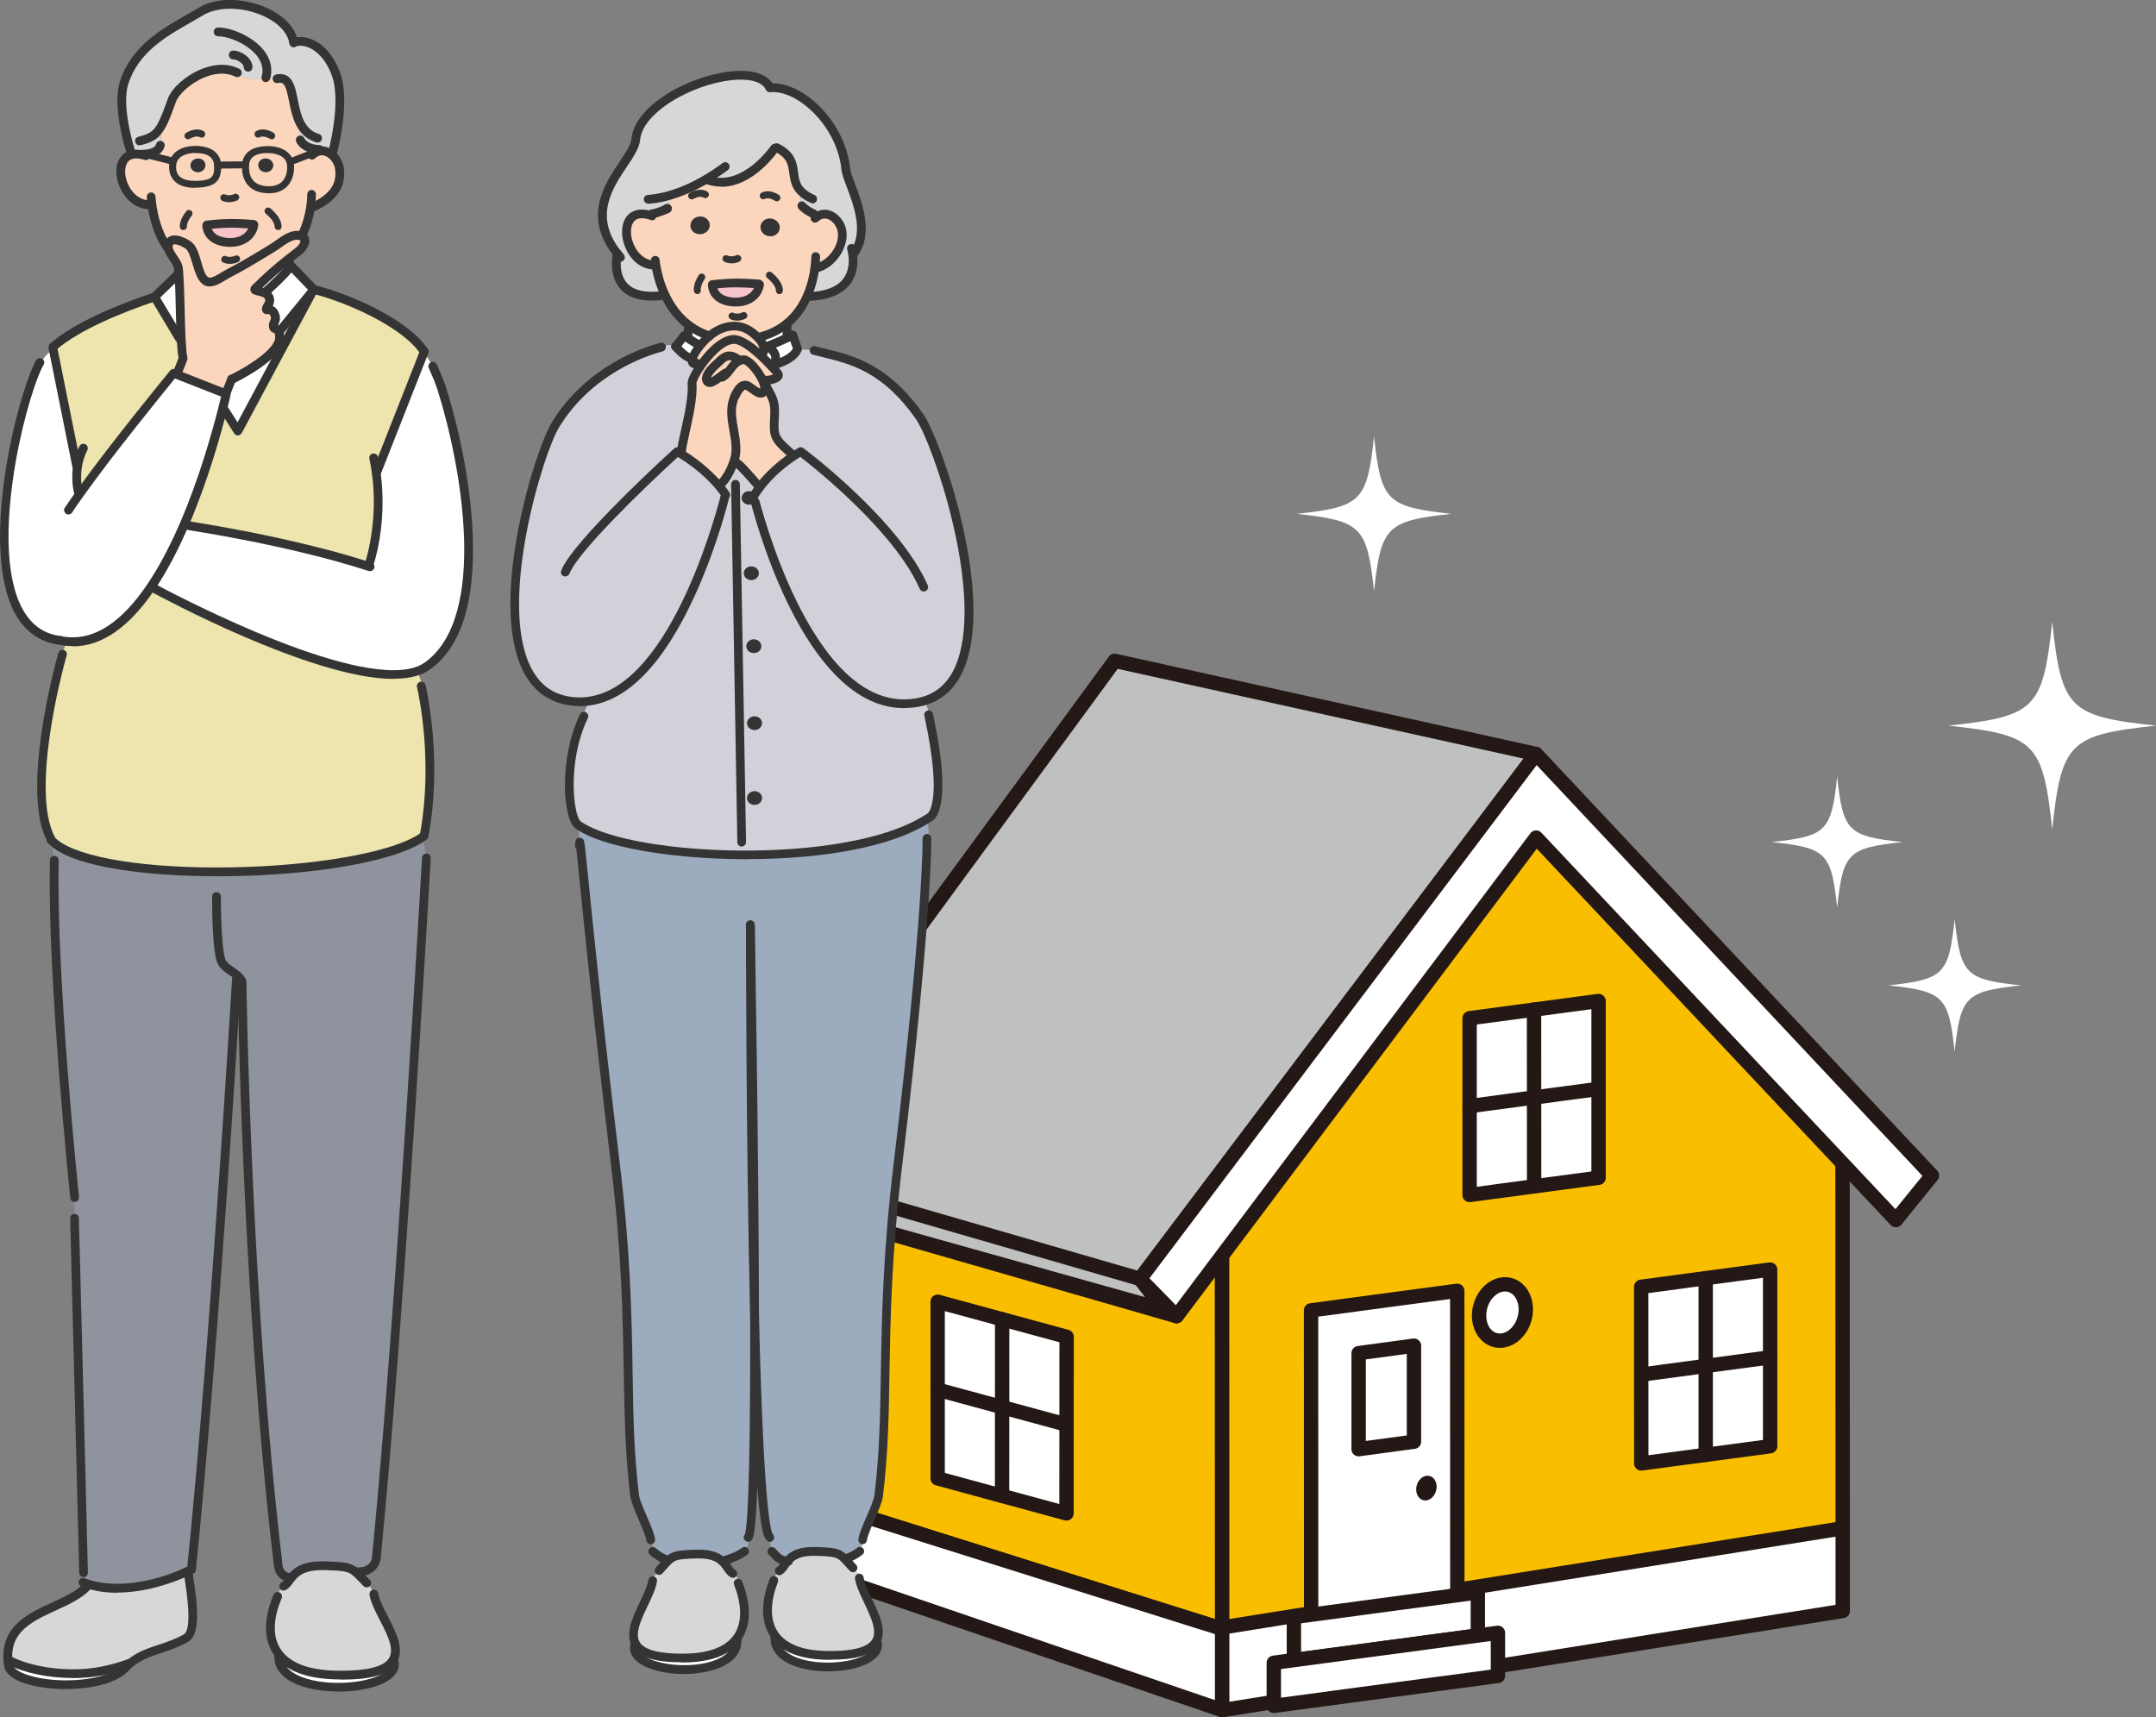 <?xml version="1.0" encoding="UTF-8"?>
<svg id="_レイヤー_2" data-name="レイヤー 2" xmlns="http://www.w3.org/2000/svg" viewBox="0 0 225.18 179.37">
  <rect x="0" y="0" width="225.18" height="179.37" fill="#808080" stroke="none"/>
  <defs>
    <style>
      .cls-1 {
        fill: #343434;
      }

      .cls-2 {
        fill: #bfc0c0;
      }

      .cls-2, .cls-3, .cls-4, .cls-5, .cls-6 {
        stroke: #231815;
        stroke-linecap: round;
        stroke-linejoin: round;
      }

      .cls-2, .cls-4, .cls-6 {
        stroke-width: 1.5px;
      }

      .cls-7 {
        fill: #fbd6bd;
      }

      .cls-8, .cls-3, .cls-5, .cls-6 {
        fill: #fff;
      }

      .cls-9 {
        fill: #9dabbf;
      }

      .cls-3 {
        stroke-width: 2.04px;
      }

      .cls-10 {
        fill: #d4d0d9;
      }

      .cls-4 {
        fill: #fabe00;
      }

      .cls-11 {
        fill: #8f939d;
      }

      .cls-12 {
        fill: #f7c5c9;
      }

      .cls-13 {
        fill: #d6d7d7;
      }

      .cls-5 {
        stroke-width: 2.29px;
      }

      .cls-14 {
        fill: #ede4ae;
      }

      .cls-15 {
        fill: #231815;
      }
    </style>
  </defs>
  <g id="_制作レイヤー" data-name="制作レイヤー">
    <g>
      <path class="cls-8" d="M203.5,75.79c9.08,.97,9.87,1.76,10.84,10.84,.97-9.08,1.76-9.87,10.84-10.84-9.08-.97-9.87-1.76-10.84-10.84-.97,9.08-1.76,9.87-10.84,10.84Z"/>
      <path class="cls-8" d="M135.43,53.67c6.76,.73,7.35,1.31,8.08,8.08,.73-6.76,1.31-7.35,8.08-8.08-6.76-.73-7.35-1.31-8.08-8.08-.73,6.76-1.31,7.35-8.08,8.08Z"/>
      <path class="cls-8" d="M197.23,102.92c5.79,.62,6.29,1.13,6.92,6.92,.62-5.79,1.13-6.29,6.92-6.92-5.79-.62-6.29-1.13-6.92-6.92-.62,5.79-1.13,6.29-6.92,6.92Z"/>
      <path class="cls-8" d="M185.05,87.95c5.71,.61,6.21,1.11,6.83,6.83,.61-5.71,1.11-6.21,6.83-6.83-5.71-.61-6.21-1.11-6.83-6.83-.61,5.71-1.11,6.21-6.83,6.83Z"/>
      <path class="cls-5" d="M136.91,172.79s-1.41,1.81-1.41,2.81"/>
      <path class="cls-5" d="M134.5,174s-3.62-2.01-5.23-3.22"/>
      <g>
        <polygon class="cls-2" points="121.56 136.81 86.42 126.97 77.84 121.63 119.07 133.57 77.84 121.63 116.42 69.02 160.43 78.75 119.07 133.57 121.56 136.81"/>
        <polygon class="cls-4" points="122.88 137.47 127.64 131.14 127.65 169.98 127.65 170.13 86.42 157.16 86.42 126.97 122.88 137.47"/>
        <polygon class="cls-6" points="127.65 178.62 86.43 164.55 86.42 158.04 86.42 157.16 127.65 170.13 127.65 178.62"/>
        <g>
          <polygon class="cls-4" points="127.64 127.62 133.68 119.82 134.37 118.9 134.37 118.72 134.52 118.71 160.97 83.51 188.16 112.54 192.44 117.08 192.46 160.24 127.65 170.59 127.64 127.62"/>
          <polygon class="cls-6" points="192.46 159.62 192.46 168.26 127.65 178.62 127.65 169.98 192.46 159.62"/>
          <rect class="cls-3" x="162.69" y="85.35" width="0" height="2.71" transform="translate(-15.22 135.02) rotate(-43.25)"/>
          <polygon class="cls-3" points="160.44 84.31 161.76 85.72 161.76 85.72 160.44 84.31"/>
          <polygon class="cls-6" points="119.07 133.57 160.43 78.75 201.78 122.78 198.01 127.43 160.44 87.48 122.88 137.47 119.07 133.57"/>
          <polygon class="cls-6" points="136.94 169.8 152.21 167.76 152.2 134.82 136.93 136.86 136.94 169.8"/>
          <path class="cls-15" d="M147.91,155.57c0,.71,.48,1.22,1.07,1.14,.59-.08,1.07-.72,1.07-1.43,0-.71-.48-1.22-1.07-1.14-.59,.08-1.07,.72-1.07,1.43Z"/>
          <path class="cls-6" d="M154.48,137.41c0,1.61,1.09,2.78,2.44,2.6,1.35-.18,2.44-1.63,2.44-3.25,0-1.61-1.09-2.78-2.44-2.6-1.35,.18-2.44,1.63-2.44,3.25Z"/>
          <polygon class="cls-6" points="135.14 173.39 154.35 170.82 154.35 166.32 135.14 168.89 135.14 173.39"/>
          <polygon class="cls-6" points="133.04 178.17 156.45 175.04 156.45 170.54 133.04 173.67 133.04 178.17"/>
          <g>
            <polygon class="cls-6" points="153.49 124.81 166.96 123.01 166.96 104.55 153.49 106.35 153.49 124.81"/>
            <line class="cls-6" x1="166.96" y1="113.73" x2="153.49" y2="115.53"/>
            <line class="cls-6" x1="160.23" y1="123.91" x2="160.22" y2="105.45"/>
          </g>
          <g>
            <polygon class="cls-6" points="171.42 152.85 184.88 151.05 184.88 132.6 171.41 134.4 171.42 152.85"/>
            <line class="cls-6" x1="184.88" y1="141.77" x2="171.42" y2="143.57"/>
            <line class="cls-6" x1="178.15" y1="151.95" x2="178.15" y2="133.5"/>
          </g>
          <polygon class="cls-6" points="141.9 151.36 147.68 150.58 147.68 140.55 141.9 141.33 141.9 151.36"/>
        </g>
        <g>
          <polygon class="cls-6" points="111.39 158.07 97.93 154.41 97.93 135.96 111.4 139.62 111.39 158.07"/>
          <line class="cls-6" x1="97.93" y1="145.14" x2="111.4" y2="148.8"/>
          <line class="cls-6" x1="104.66" y1="156.24" x2="104.67" y2="137.79"/>
        </g>
      </g>
    </g>
    <g>
      <g>
        <g>
          <path class="cls-8" d="M76.99,171.32c.03,4.25-11.15,3.7-10.73,.59l.22-.09c.56,.84,1.98,1.37,4.91,1.35,2.72-.02,4.46-.73,5.42-1.86h.18Z"/>
          <path class="cls-8" d="M91.66,171.64c.42,3.11-10.77,3.66-10.73-.58l.18-.02c.96,1.14,2.7,1.85,5.42,1.86,2.93,.02,4.34-.52,4.91-1.35l.22,.09Z"/>
          <path class="cls-10" d="M60.95,74.91l-.12-.05c.22-.49,.53-1.36,.63-1.36l-.03-.25c9.47-1.16,14.32-21.45,14.32-21.45l.05-.11,1.04-.02v.34s.63-.01,.63-.01c0,.38,.34,.7,.76,.71,.26,0,.5-.11,.65-.29,.93,3.51,6.53,22.88,17,20.95,.25-.05,.49-.11,.73-.18l.21,.63c.14,.35,.26,.78,.26,1.07h-.02c2.12,9.9-.01,10.53-.01,10.53-.12,.08-.24,.15-.36,.23-8.64,5.34-30.85,4.15-36.13,.64-.05-.03-.1-.06-.14-.09-1.12-.79-1.59-6.83,.54-11.29Zm18.64,8.47c.01-.39-.33-.72-.75-.73-.43-.01-.79,.29-.8,.69-.01,.39,.33,.72,.75,.73,.43,.01,.79-.3,.8-.69Zm0-7.82c.01-.39-.33-.72-.75-.73-.43-.01-.79,.3-.8,.69-.01,.39,.33,.72,.75,.73,.43,.01,.79-.3,.8-.69Zm-.07-8.04c.01-.39-.33-.72-.76-.73-.43-.01-.79,.3-.8,.69s.33,.72,.76,.73c.43,.01,.79-.29,.8-.69Zm-.26-7.62c.01-.39-.33-.72-.76-.73-.43-.01-.79,.29-.8,.69-.01,.39,.33,.72,.76,.73,.43,.01,.79-.3,.8-.69Z"/>
          <path class="cls-9" d="M60.63,87.97c-.14-.47-.18-1.1-.18-1.53l.1-.15c5.28,3.51,27.48,4.7,36.13-.64l.1,.15c.22,.11,.21,1.32,.2,1.77h-.14s.14,7.73-3.01,33.91c-2.03,16.89-.8,24.68-2.02,34.74-.13,1.07-1.52,3.52-1.68,4.62l.05,.18c-.15,.3-.13,.61-.39,.88l.04,.15c-.42,.34-.92,.6-1.47,.78l-.05,.05c-.65-.68-1.03-.77-3.04-.84-1.78-.05-2.53,.47-2.98,1.01-1.03-.05-1.4-.86-1.63-1.01l.07-.11c-.22-.16-.29-.92-.29-1.15v-.2c-.81-.83-1.3-11.06-1.59-23.11-.03-18.33-.44-40.88-.44-40.88,0,0,0,22.54,.44,40.88,.02,12.13-.12,22.42-.67,23.11l.07,.08c-.07,.27-.12,1.01-.39,1.15l-.04,.24c-.55,.4-1.37,.77-2.32,1.02h-.01c-.47-.43-1.23-.79-2.75-.75-1.93,.06-2.36,.15-2.96,.75l-.16-.15c-.49-.2-.93-.46-1.32-.8-.11-.33-.16-.62-.16-.97l-.13-.3c-.16-1.1-1.55-3.55-1.68-4.62-1.22-10.06,.01-17.85-2.02-34.74-2.73-22.69-3.53-32.87-3.69-33.49l.06-.02Z"/>
          <path class="cls-10" d="M82.86,47.64l-.07-.1c-.57-.61-1.64-1.33-1.85-2.19-.21-.91,.05-1.95-.05-2.88-.09-.89-.49-1.38-.85-2.13h-.21c-.03-.16-.09-.35-.18-.55l.12-.06c0,.05,1.95-.1,1.4-.77-.16-.2-.39-.45-.66-.74h0c.95-.33,2.27-.73,2.74-1.73h.2c.52,0,1.03,.07,1.54,.09v.03c3.16,.83,7.07,1.23,11.04,6.93,2.33,3.36,9.99,26.72,.55,29.64-.23,.07-.47,.13-.73,.18-10.47,1.93-16.07-17.44-17-20.95,.09-.11,.15-.25,.15-.4,0-.16-.05-.32-.15-.44,.11-.17,.26-.4,.48-.68,.63-.84,1.76-2.09,3.51-3.25Z"/>
          <path class="cls-13" d="M80.77,165.2h0c0-.31,.45-1.06,.48-1.06l.14-.07c.34-.19,.52-.61,.87-1.03,.45-.54,1.19-1.06,2.98-1.01,2.02,.06,2.39,.16,3.04,.84,.21,.22,.46,.51,.81,.88l.14,.16c.31,.15,.44,.56,.56,.9h-.04c.3,1.96,2.87,5,1.7,6.74-.56,.83-1.98,1.37-4.91,1.35-2.72-.02-4.46-.73-5.42-1.86-1.22-1.44-1.2-3.57-.34-5.84Z"/>
          <path class="cls-13" d="M64.49,26.48c-4.33-5.47,1.68-9.47,1.91-11.89,.46-4.95,12.27-8.84,13.98-5.48l.04,.08c3.14-.3,7.47,3.81,7.92,8.48,.14,1.48,2.95,5.88,.86,8.81l-.15,.02c.19,1.25,.17,4.29-4.52,4.48l-.19-.1c.46-1.06,.67-2.1,.77-2.86,1.63-.25,3.03-2.13,2.86-3.75-.13-1.24-1.5-2.52-2.71-1.58l-.31-.37c-.28-.08-.78-.4-1.06-.67-.29-.45-.26-.95-.26-1.47l.08-.15c-1.49-1.45,.05-3.27-2.58-4.6l-.23,.04s-3.14,4.66-7.01,3.32l-.07-.12c-1.62,.97-3.11,1.55-4.42,1.86l.48,.05c.13,.26,.04,.88-.19,1.18h0c-.06,.03-.75,.42-1.64,.57l-.06,.19c-3.9-1.29-2.97,5.03,.3,5.17l.23,.07c.11,.67,.37,1.85,.96,3.08l-.55,.05c-5.66,.55-4.45-4.41-4.45-4.41h.01Z"/>
          <path class="cls-7" d="M85.11,28.01c-.1,.76-.32,1.8-.77,2.86-.44,1.03-1.12,2.08-2.13,2.91h0c-.78,.64-1.76,1.16-3,1.45l-.04,.04c-.18-.19-.37-.35-.54-.49-1.51-1.21-3.26-.73-4.51,.3-.84-.27-1.56-.65-2.17-1.12-1.16-.87-1.95-2.02-2.48-3.12-.59-1.23-.85-2.4-.96-3.08l-.23-.07c-3.28-.14-4.2-6.46-.3-5.17l.06-.19c.89-.15,1.58-.54,1.64-.57h0c.22-.3,.32-.92,.19-1.18l-.48-.05c1.31-.32,2.79-.9,4.42-1.86l.07,.12c3.86,1.34,7.01-3.32,7.01-3.32l.23-.04c2.62,1.32,1.08,3.14,2.58,4.6l-.08,.15c0,.52-.03,1.02,.26,1.47,.28,.26,.78,.58,1.06,.67l.31,.37c1.21-.93,2.58,.34,2.71,1.58,.17,1.62-1.23,3.5-2.86,3.75Zm-4.04-4.19c.04-.39-.26-.75-.69-.8-.42-.05-.81,.23-.85,.62-.04,.39,.26,.75,.69,.79,.42,.05,.81-.23,.85-.62Zm-1.73,5.9l-.09-.05s-1.12-.11-2.32-.11-2.53,.16-2.53,.16v.06c.08,1.18,1.15,1.79,2.56,1.77,1.25-.03,2.19-.74,2.38-1.82Zm-6.08-5.45c.43-.03,.75-.37,.73-.76s-.4-.68-.82-.66c-.43,.03-.75,.37-.73,.77s.4,.68,.82,.66Z"/>
          <path class="cls-8" d="M83.26,36.31l.02,.18c-.46,.99-1.79,1.4-2.74,1.72h0s-.05-.05-.08-.08l.09-.05c.98-.52,.19-1.8-.48-1.8l-.03-.08c.86-.3,1.65-.67,2.16-.92,.37-.18,.6-.3,.6-.3l.46,1.33Z"/>
          <path class="cls-7" d="M82.79,47.54l.07,.1c-1.75,1.16-2.88,2.41-3.51,3.25-.5-.53-1.96-2.3-2.44-2.56l-.29-.03c.03-.1,.07-.19,.1-.29,.58-1.86-.64-4.03-.2-5.92,.05-.21,.15-.52,.29-.83,.25-.56,.63-1.11,1.11-1.03,.51,.08,1.47,1.34,1.89,.59,.07-.12,.08-.28,.04-.47h.21c.35,.74,.75,1.23,.85,2.12,.1,.93-.16,1.97,.05,2.88,.21,.86,1.27,1.58,1.85,2.19Z"/>
          <path class="cls-8" d="M82.2,33.79v1.49c-.51,.25-1.3,.61-2.16,.92-.05,.02-.1,.04-.15,.05l-.14,.03c-.07-.38-.31-.72-.59-1l.04-.04c1.23-.29,2.22-.81,3-1.45Z"/>
          <path class="cls-7" d="M75.93,38.96c.43-.47,.67-1.05,1.3-1.3v-.05c-1.24-.99-1.78-.12-2.31,.33-.53,.46-1.34,1.29-1.09,1.82,.31,.66,1.62-.71,2.04-.86l.06,.05Zm3.86,.76l-.12,.06c.09,.2,.15,.4,.18,.56,.03,.19,.02,.35-.04,.47-.42,.76-1.38-.51-1.89-.59-.48-.07-.86,.47-1.11,1.03-.14,.31-.23,.62-.29,.83-.44,1.88,.78,4.06,.2,5.92-.03,.1-.06,.19-.1,.29-.49,1.4-1.22,2.25-1.46,2.31l-.14,.05c-.73-.84-1.99-2.09-3.9-3.26l.04-.06c0-1.1,1.29-5.05,1.12-7.32-.02-.26,.32-.97,.86-1.77,.88-1.29,2.27-2.77,3.49-2.8,.74-.02,1.83,.78,2.79,1.67,.37,.34,.72,.69,1.02,1.01,.03,.03,.05,.06,.08,.09,.27,.29,.49,.54,.66,.74,.55,.67-1.4,.82-1.4,.77Z"/>
          <path class="cls-1" d="M80.54,22.83c.56,.07,.96,.53,.9,1.04-.06,.51-.56,.87-1.11,.8-.56-.06-.96-.53-.9-1.04,.06-.51,.56-.87,1.11-.81Z"/>
          <path class="cls-8" d="M80.07,36.28c.67,0,1.46,1.27,.48,1.8l-.09,.05c-.3-.32-.65-.67-1.02-1.01l.22-.09c.12-.26,.14-.52,.1-.75l.14-.03c.05-.02,.1-.04,.15-.05l.03,.08Z"/>
          <path class="cls-7" d="M72.33,37.48c.09-.35,.37-.84,.79-1.36,.2-.25,.43-.5,.68-.75,.11-.1,.22-.2,.33-.3,1.24-1.03,2.99-1.51,4.51-.3,.17,.14,.36,.3,.54,.49,.27,.29,.52,.63,.59,1,.04,.23,.02,.49-.1,.75l-.22,.09c-.96-.88-2.06-1.68-2.79-1.67-1.22,.03-2.62,1.52-3.49,2.8l-.53-.25c-.29,0-.37-.2-.29-.51Z"/>
          <path class="cls-1" d="M78.83,82.64c.43,.01,.77,.34,.75,.73s-.37,.7-.8,.69c-.43-.01-.77-.34-.75-.73,.01-.4,.37-.7,.8-.69Z"/>
          <path class="cls-1" d="M78.83,74.82c.43,.01,.77,.34,.75,.73s-.37,.7-.8,.69c-.43-.01-.77-.34-.75-.73,.01-.39,.37-.7,.8-.69Z"/>
          <path class="cls-1" d="M78.75,66.78c.43,.01,.77,.34,.76,.73-.01,.4-.37,.7-.8,.69-.43-.01-.77-.34-.76-.73s.37-.7,.8-.69Z"/>
          <path class="cls-12" d="M79.24,29.67l.09,.05c-.19,1.09-1.12,1.79-2.38,1.82-1.41,.03-2.47-.58-2.56-1.77v-.06s1.33-.17,2.53-.16,2.32,.11,2.32,.11Z"/>
          <path class="cls-1" d="M78.49,59.16c.43,.01,.77,.34,.76,.73s-.37,.7-.8,.69c-.43-.01-.77-.34-.76-.73,.01-.4,.37-.7,.8-.69Z"/>
          <path class="cls-1" d="M78.87,52.42c-.15,.18-.38,.29-.65,.29-.42-.01-.76-.33-.76-.71v-.02c.01-.4,.37-.7,.8-.69,.25,0,.47,.12,.61,.29,.1,.12,.15,.27,.15,.44,0,.15-.06,.29-.15,.4Z"/>
          <path class="cls-10" d="M76.84,51.66l-1.04,.02s-.25-.4-.78-1.01l.14-.05c.24-.06,.96-.91,1.46-2.31l.29,.03c.48,.26,1.94,2.03,2.44,2.56-.21,.28-.37,.51-.48,.68-.14-.17-.36-.29-.61-.29-.43-.01-.79,.29-.8,.69v.02h-.62s0-.33,0-.33Z"/>
          <path class="cls-13" d="M77.11,165.34c.9,2.32,.96,4.5-.29,5.97-.96,1.14-2.7,1.84-5.42,1.86-2.93,.02-4.35-.52-4.91-1.35-1.17-1.74,1.4-4.78,1.7-6.72h0c0-.33,.37-.91,.66-1.01v-.07c.38-.42,.65-.73,.89-.97,.6-.6,1.03-.69,2.96-.75,1.51-.05,2.27,.32,2.75,.76,.51,.48,.68,1.05,1.1,1.27l.22,.24c.16,.08,.42,.48,.42,.67l-.07,.1Z"/>
          <path class="cls-7" d="M77.21,37.62v.05c-.61,.25-.85,.84-1.28,1.3l-.06-.05c-.42,.15-1.73,1.52-2.04,.86-.25-.54,.56-1.37,1.09-1.82,.53-.45,1.07-1.32,2.29-.33Z"/>
          <path class="cls-10" d="M71.12,47.4c1.9,1.17,3.17,2.42,3.9,3.26,.53,.62,.78,1.01,.78,1.01l-.05,.11s-4.85,20.29-14.32,21.45c-.58,.07-1.17,.07-1.78,0-10.81-1.42-3.8-25.34-1.6-28.9,3.03-4.9,7.89-7.25,11.05-8.08l.13-.05c.19-.19,1.15-.21,1.47-.14l-.09,.12-.03,.03c.96,.99,1.19,1.06,1.75,1.27-.08,.32,0,.51,.29,.51l.53,.25c-.54,.79-.88,1.51-.86,1.77,.16,2.27-1.12,6.22-1.12,7.32l-.04,.06Z"/>
          <path class="cls-1" d="M74.13,23.47c.03,.51-.39,.95-.95,.99s-1.04-.34-1.07-.85,.39-.96,.95-1c.56-.03,1.04,.35,1.07,.86Z"/>
          <path class="cls-8" d="M74.12,35.09c-.11,.1-.22,.19-.33,.3-.25,.25-.48,.5-.68,.75l-.07-.06c-.44-.26-.92-.57-1.24-.78l.04-.06,.04-1.18,.07-.09c.61,.47,1.33,.85,2.17,1.12Z"/>
          <path class="cls-8" d="M70.69,36.07l.75-1.01s.14,.1,.36,.24c.32,.21,.8,.52,1.24,.78l.07,.06c-.41,.51-.7,1.01-.79,1.36-.56-.21-.79-.27-1.75-1.27l.03-.03,.09-.12Z"/>
        </g>
        <g>
          <path class="cls-1" d="M71.85,35.69s0,0-.01,0c-.25,0-.45-.22-.44-.47l.04-1.18c0-.25,.22-.46,.47-.44,.25,0,.45,.22,.44,.47l-.04,1.18c0,.25-.21,.44-.46,.44Z"/>
          <path class="cls-1" d="M82.2,35.74c-.25,0-.46-.2-.46-.46v-1.49c0-.25,.2-.46,.46-.46s.46,.2,.46,.46v1.49c0,.25-.2,.46-.46,.46Z"/>
          <path class="cls-1" d="M72.37,37.96s-.08,0-.12-.02c-.02,0-.04-.01-.07-.02h-.01s-.04-.02-.04-.02c-.62-.23-.92-.36-1.87-1.35-.02-.02-.04-.04-.05-.05-.17-.18-.17-.48,.01-.65,.18-.17,.46-.18,.63,0,0,0,.02,.02,.03,.03,.89,.92,1.07,.99,1.57,1.17h.04s0,.01,0,.01c.01,0,.02,0,.03,.01,.23,.08,.36,.32,.29,.55-.05,.2-.24,.34-.44,.34Zm.12-.9s0,0,0,0c0,0,0,0,0,0Z"/>
          <path class="cls-1" d="M80.54,38.67c-.19,0-.37-.12-.43-.31-.08-.24,.05-.5,.29-.58l.14-.05c.88-.3,1.97-.67,2.33-1.43,.11-.23,.38-.33,.61-.22,.23,.11,.33,.38,.22,.61-.52,1.12-1.87,1.58-2.86,1.91l-.14,.05s-.1,.02-.15,.02Z"/>
          <path class="cls-1" d="M60.57,73.75c-.33,0-.66-.02-.99-.07-2.29-.3-3.99-1.57-5.03-3.77-3.49-7.34,1.31-22.91,3.1-25.82,3.62-5.88,9.58-7.83,11.32-8.28,.24-.06,.5,.08,.56,.33,.06,.24-.08,.5-.33,.56-1.66,.44-7.33,2.29-10.78,7.88-1.69,2.73-6.35,18.02-3.06,24.95,.92,1.93,2.33,3,4.33,3.26,.56,.07,1.12,.08,1.67,0,9.04-1.11,13.88-20.91,13.93-21.11,.06-.25,.3-.4,.55-.34,.25,.06,.4,.31,.34,.55-.01,.05-1.25,5.18-3.64,10.38-3.25,7.08-6.98,10.92-11.07,11.43-.3,.04-.61,.06-.91,.06Z"/>
          <path class="cls-1" d="M94.41,73.96c-9.81,0-15-17.71-15.98-21.43-.06-.24,.08-.49,.33-.56,.25-.06,.49,.08,.56,.33,.43,1.64,2.07,7.39,4.88,12.41,3.49,6.22,7.39,8.98,11.59,8.21,.24-.05,.46-.1,.67-.17,1.68-.52,2.88-1.8,3.57-3.8,2.61-7.59-2.67-22.73-4.35-25.15-3.46-4.96-6.81-5.78-9.76-6.5-.35-.08-.68-.17-1.01-.25-.24-.06-.39-.31-.33-.56,.06-.24,.32-.39,.56-.33,.32,.09,.66,.17,1,.25,2.96,.72,6.64,1.61,10.3,6.86,1.79,2.58,7.22,17.96,4.47,25.97-.79,2.29-2.19,3.76-4.16,4.38-.24,.08-.49,.14-.78,.19-.53,.1-1.04,.14-1.55,.14Z"/>
          <path class="cls-1" d="M78.06,89.74c-.24,0-.47,0-.71,0-7.53-.07-14.37-1.3-17.04-3.07-.06-.03-.12-.07-.18-.12-1.4-.99-1.74-7.35,.4-11.85l.03-.06c.1-.23,.38-.35,.61-.25s.34,.36,.24,.59l-.03,.07s-.02,.04-.02,.04c-2.15,4.51-1.47,10.16-.69,10.72,.04,.03,.06,.05,.09,.06,.01,0,.02,.01,.04,.02,5.36,3.57,27.28,4.51,35.63-.65,.11-.07,.23-.15,.35-.22,.03-.02,.05-.03,.08-.04,.09-.06,1.6-1.26-.27-10-.01-.06-.02-.1-.03-.14l-.02-.09c-.05-.25,.11-.49,.36-.54,.25-.05,.49,.11,.54,.36v.07c.03,.06,.04,.11,.05,.17,1.98,9.26,.29,10.76-.25,11-.11,.07-.22,.14-.32,.21-3.84,2.37-10.69,3.71-18.87,3.71Zm18.85-4.77s0,0,0,0c0,0,0,0,0,0Zm0,0s0,0,0,0c0,0,0,0,0,0Z"/>
          <path class="cls-1" d="M85.11,28.47c-.25,0-.46-.2-.46-.46,0-.24,.18-.43,.41-.46,1.37-.22,2.6-1.85,2.45-3.24-.06-.59-.49-1.2-.99-1.41-.34-.14-.67-.1-.98,.15-.02,.02-.06,.05-.1,.08-.19,.17-.48,.16-.65-.03-.17-.19-.16-.48,.03-.65,.05-.04,.1-.09,.14-.12,.59-.45,1.26-.55,1.91-.27,.81,.35,1.45,1.23,1.54,2.16,.2,1.86-1.41,3.97-3.24,4.25-.02,0-.05,0-.07,0Z"/>
          <path class="cls-1" d="M76.4,27.5c-.26,0-.52-.05-.74-.16-.18-.09-.25-.31-.16-.49,.09-.18,.31-.25,.49-.16,.24,.12,.61,.11,.91-.03,.18-.09,.4,0,.49,.18s0,.4-.18,.49c-.26,.12-.54,.18-.81,.18Z"/>
          <path class="cls-1" d="M81.14,21.03c-.07,0-.15-.02-.21-.07-.01,0-.61-.4-1.05-.19-.18,.09-.4,.02-.49-.16-.09-.18-.02-.4,.16-.49,.84-.42,1.76,.21,1.8,.24,.17,.12,.2,.35,.09,.51-.07,.1-.18,.16-.3,.16Z"/>
          <path class="cls-1" d="M72.24,20.82c-.12,0-.24-.06-.31-.17-.11-.17-.06-.4,.11-.5,.04-.03,.99-.62,1.81-.15,.18,.1,.24,.32,.14,.5-.1,.18-.32,.24-.5,.14-.44-.25-1.05,.13-1.06,.13-.06,.04-.13,.06-.19,.06Z"/>
          <path class="cls-1" d="M64.81,27.33c-.13,0-.26-.05-.35-.16-.12-.14-.23-.27-.33-.4-3.27-4.13-1.03-7.46,.59-9.89,.62-.93,1.16-1.74,1.22-2.33,.3-3.24,5.07-6.12,9.31-6.93,2.82-.54,4.84-.07,5.54,1.28,.12,.23,.03,.5-.2,.62-.23,.11-.5,.03-.62-.2-.48-.94-2.23-1.25-4.55-.8-3.93,.76-8.31,3.4-8.57,6.12-.08,.83-.68,1.72-1.37,2.76-1.55,2.32-3.49,5.21-.64,8.81,.1,.12,.2,.25,.31,.37,.16,.19,.14,.48-.05,.65-.09,.07-.19,.11-.3,.11Z"/>
          <path class="cls-1" d="M89.2,26.93c-.09,0-.18-.03-.27-.09-.21-.15-.25-.43-.11-.64,1.39-1.95,.37-4.68-.38-6.67-.29-.77-.52-1.38-.56-1.83-.2-2.07-1.23-4.19-2.82-5.83-1.49-1.53-3.21-2.37-4.6-2.24-.26,.02-.48-.16-.5-.41s.16-.48,.41-.5c1.66-.16,3.66,.78,5.34,2.51,1.74,1.79,2.86,4.11,3.08,6.38,.03,.33,.25,.92,.51,1.59,.77,2.06,1.94,5.17,.27,7.52-.09,.13-.23,.19-.37,.19Z"/>
          <path class="cls-1" d="M84.9,21.24c-.06,0-.13-.01-.19-.04-.55-.24-.98-.52-1.32-.85-.74-.73-.85-1.53-.95-2.24-.12-.91-.22-1.62-1.52-2.28-.23-.11-.32-.39-.2-.61,.11-.23,.39-.32,.62-.2,1.73,.87,1.88,1.99,2.01,2.98,.09,.64,.16,1.2,.67,1.7,.26,.25,.61,.47,1.05,.67,.23,.1,.33,.37,.23,.6-.08,.17-.24,.27-.42,.27Z"/>
          <path class="cls-1" d="M75.33,19.49c-.51,0-1.04-.08-1.58-.27-.24-.08-.37-.34-.28-.58,.08-.24,.34-.37,.58-.28,3.49,1.21,6.45-3.1,6.48-3.14,.14-.21,.43-.26,.64-.12,.21,.14,.26,.43,.12,.64-.12,.18-2.59,3.77-5.95,3.77Z"/>
          <path class="cls-1" d="M67.7,21.27c-.24,0-.44-.18-.46-.42-.02-.25,.17-.47,.42-.49,.53-.04,1.08-.13,1.63-.26,1.39-.33,2.83-.94,4.29-1.81,.6-.35,1.24-.78,1.89-1.26,.2-.15,.49-.11,.64,.1,.15,.2,.11,.49-.1,.64-.68,.5-1.34,.94-1.97,1.31-1.54,.92-3.06,1.56-4.54,1.92-.61,.15-1.2,.24-1.78,.29-.01,0-.02,0-.04,0Z"/>
          <path class="cls-1" d="M77.47,88.42c-.25,0-.45-.2-.46-.45l-.65-37.38c0-.25,.2-.46,.45-.47h0c.25,0,.45,.2,.46,.45l.65,37.38c0,.25-.2,.46-.45,.47h0Z"/>
          <path class="cls-1" d="M81.41,30.73c-.2,0-.37-.16-.37-.37,0-.36-.34-.86-.91-1.33-.16-.13-.18-.36-.05-.52,.13-.16,.36-.18,.52-.05,.53,.44,1.17,1.13,1.17,1.89,0,.2-.16,.37-.37,.37Z"/>
          <path class="cls-1" d="M72.83,30.71c-.19,0-.35-.14-.36-.33-.06-.62,.25-1.23,.51-1.64,.11-.17,.34-.22,.51-.1,.17,.11,.22,.34,.1,.51-.28,.43-.43,.85-.4,1.17,.02,.2-.13,.38-.33,.4-.01,0-.02,0-.04,0Z"/>
          <path class="cls-1" d="M68.29,28.15s-.01,0-.02,0c-1.29-.05-2.4-.92-2.97-2.33-.52-1.27-.41-2.61,.26-3.34,.33-.36,1.11-.88,2.57-.4,.01,0,.06,.02,.1,.03,.24,.08,.39,.35,.31,.58-.08,.24-.32,.38-.56,.3l-.05-.02s-.03-.01-.04-.02c-.54-.18-1.24-.29-1.64,.14-.43,.46-.47,1.44-.09,2.37,.43,1.06,1.24,1.72,2.16,1.76,.25,.01,.45,.22,.44,.48-.01,.25-.21,.44-.46,.44Z"/>
          <path class="cls-1" d="M68.09,31.4c-1.49,0-2.6-.42-3.32-1.25-1.28-1.48-.76-3.67-.74-3.77,.06-.25,.31-.4,.55-.34,.25,.06,.4,.31,.34,.55,0,.04-.42,1.84,.55,2.96,.65,.75,1.8,1.04,3.41,.89,.25-.03,.48,.16,.5,.41s-.16,.48-.41,.5c-.3,.03-.6,.04-.87,.04Z"/>
          <path class="cls-1" d="M84.53,31.43c-.24,0-.45-.19-.46-.44-.01-.25,.19-.47,.44-.48,1.66-.07,2.84-.51,3.5-1.32,.73-.88,.68-2.03,.58-2.64-.04-.29-.1-.46-.1-.47-.08-.24,.06-.5,.3-.57,.24-.08,.5,.06,.57,.3,0,.03,.08,.25,.13,.61,.12,.75,.17,2.2-.78,3.35-.84,1.02-2.24,1.57-4.17,1.65,0,0-.01,0-.02,0Z"/>
          <path class="cls-1" d="M84.95,22.77s-.09,0-.13-.02c-.39-.12-.94-.49-1.24-.77-.08-.07-.15-.15-.19-.21-.15-.2-.12-.49,.08-.64,.2-.15,.49-.12,.64,.08,.02,.03,.06,.07,.1,.1,.25,.23,.69,.51,.88,.56,.24,.07,.38,.33,.31,.57-.06,.2-.24,.32-.44,.32Z"/>
          <path class="cls-1" d="M68.05,22.8c-.22,0-.41-.16-.45-.38-.04-.25,.13-.49,.38-.53,.34-.06,.87-.19,1.48-.51,0,0,.04-.02,.05-.02,.23-.11,.5,0,.61,.22,.11,.23,.01,.5-.21,.61-.73,.38-1.36,.54-1.77,.61-.03,0-.05,0-.08,0Z"/>
          <path class="cls-1" d="M69.69,22.23c-.12,0-.23-.04-.32-.13-.18-.18-.18-.47,0-.65h0c.18-.18,.47-.18,.65,0s.18,.47,0,.65c-.09,.09-.21,.14-.33,.14Z"/>
          <path class="cls-1" d="M69.48,22.37c-.15,0-.29-.07-.38-.2-.14-.21-.09-.49,.12-.64,.07-.05,.12-.08,.16-.1l.04-.03c.21-.14,.49-.1,.64,.11,.15,.2,.1,.49-.1,.63-.02,.01-.04,.03-.08,.05l-.14,.09c-.08,.05-.17,.08-.26,.08Z"/>
          <path class="cls-1" d="M78.14,161.03c-.1,0-.2-.03-.29-.1-.2-.16-.23-.45-.07-.64,.22-.44,.61-4.03,.57-22.82-.03-18.12-.44-40.65-.44-40.87,0-.25,.2-.46,.45-.47,.24-.01,.46,.2,.47,.45,0,.23,.41,22.76,.44,40.89,.04,22.37-.51,23.06-.77,23.39-.09,.11-.22,.17-.36,.17Z"/>
          <path class="cls-1" d="M80.4,161.03c-.12,0-.24-.05-.33-.14-.35-.36-1.18-1.21-1.72-23.41-.44-18.13-.44-40.66-.44-40.89,0-.25,.2-.46,.46-.46s.46,.2,.46,.46c0,.23,0,22.75,.44,40.87,.47,19.45,1.18,22.43,1.46,22.81,.18,.18,.17,.47-.01,.64-.09,.09-.2,.13-.32,.13Z"/>
          <path class="cls-1" d="M75.45,163.51c-.2,0-.39-.14-.44-.34-.07-.24,.08-.5,.32-.56,.89-.24,1.66-.57,2.17-.95,.2-.15,.49-.11,.64,.1s.11,.49-.1,.64c-.6,.44-1.48,.83-2.47,1.09-.04,.01-.08,.02-.12,.02Z"/>
          <path class="cls-1" d="M69.57,163.36c-.06,0-.12-.01-.17-.03-.55-.22-1.04-.52-1.45-.88-.02-.01-.06-.05-.1-.09-.18-.18-.18-.47,0-.65,.18-.18,.47-.18,.65,0,.01,.01,.02,.02,.04,.03,.36,.31,.76,.56,1.22,.74,.23,.1,.35,.36,.25,.6-.07,.18-.24,.29-.42,.29Z"/>
          <path class="cls-1" d="M82.37,163.51s-.1,0-.16,0c-.96-.06-1.46-.64-1.73-.96-.05-.05-.08-.1-.12-.13-.21-.14-.26-.42-.13-.63,.14-.21,.43-.27,.64-.13,.11,.07,.2,.18,.3,.29,.23,.27,.52,.61,1.1,.64,.02,0,.05,0,.07,0,.25,0,.47,.2,.47,.46s-.2,.46-.45,.46Z"/>
          <path class="cls-1" d="M88.33,163.27c-.19,0-.37-.12-.44-.32-.08-.24,.05-.5,.29-.58,.51-.17,.96-.4,1.33-.7,.2-.16,.48-.13,.64,.06,.16,.2,.13,.48-.07,.64-.45,.37-1,.66-1.62,.86-.05,.02-.1,.02-.14,.02Z"/>
          <path class="cls-1" d="M67.96,161.29c-.22,0-.42-.16-.45-.39-.07-.48-.44-1.34-.8-2.17-.41-.95-.8-1.85-.88-2.46-.54-4.42-.6-8.34-.68-12.89-.1-5.8-.2-12.37-1.35-21.85-1.87-15.56-2.84-25.31-3.31-29.99-.13-1.27-.23-2.26-.29-2.85-.08-.08-.13-.19-.13-.32,0-.43,0-.81,.42-.87,.23-.03,.46,.14,.52,.36,.06,.23,.14,1.04,.4,3.59,.47,4.68,1.43,14.42,3.31,29.97,1.15,9.53,1.26,16.13,1.35,21.95,.07,4.52,.14,8.42,.67,12.79,.06,.48,.44,1.36,.81,2.2,.4,.93,.78,1.8,.87,2.4,.04,.25-.14,.48-.39,.52-.02,0-.04,0-.07,0Z"/>
          <path class="cls-1" d="M90.11,161.29s-.04,0-.07,0c-.25-.04-.42-.27-.39-.52,.09-.6,.47-1.48,.87-2.4,.37-.85,.75-1.73,.81-2.21,.53-4.37,.6-8.27,.67-12.79,.1-5.82,.2-12.41,1.35-21.95,3.11-25.85,3.01-33.77,3.01-33.85,0-.25,.2-.46,.45-.47h0c.25,0,.45,.2,.46,.45,0,.08,.1,8.06-3.02,33.97-1.14,9.49-1.25,16.06-1.35,21.85-.07,4.54-.14,8.47-.68,12.89-.07,.61-.47,1.51-.88,2.46-.36,.83-.73,1.69-.8,2.17-.03,.23-.23,.39-.45,.39Z"/>
          <path class="cls-1" d="M70.6,36.65c-.09,0-.19-.03-.27-.09-.2-.15-.25-.44-.1-.64l.85-1.14c.15-.2,.42-.24,.62-.11l.36,.24c.2,.13,.72,.47,1.22,.76,.22,.13,.29,.41,.16,.63-.13,.22-.41,.29-.63,.16-.51-.3-1.05-.65-1.26-.79l-.59,.79c-.09,.12-.23,.19-.37,.19Z"/>
          <path class="cls-1" d="M83.26,36.77c-.19,0-.37-.12-.43-.31l-.29-.83s-.09,.04-.14,.07c-.51,.25-1.32,.62-2.2,.93l-.12,.04c-.24,.09-.52-.03-.6-.27-.09-.24,.02-.49,.26-.58l.14-.05c.9-.32,1.72-.7,2.12-.9,.36-.17,.58-.29,.58-.29,.12-.06,.26-.07,.38-.02,.12,.05,.22,.15,.27,.28l.46,1.33c.08,.24-.04,.5-.28,.58-.05,.02-.1,.03-.15,.03Z"/>
          <path class="cls-1" d="M76.86,32.01c-1.68,0-2.82-.85-2.92-2.19-.02-.25,.17-.47,.42-.49,.25-.02,.47,.17,.49,.42,.09,1.28,1.62,1.36,2.09,1.34,1.04-.02,1.79-.58,1.94-1.44,.04-.25,.28-.41,.53-.37,.25,.04,.42,.28,.37,.53-.22,1.3-1.33,2.17-2.82,2.2-.04,0-.07,0-.11,0Z"/>
          <path class="cls-1" d="M74.4,30.18c-.23,0-.42-.17-.45-.4-.03-.25,.15-.48,.4-.51,.06,0,1.35-.17,2.55-.17h.04c1.2,0,2.31,.11,2.36,.11,.25,.02,.44,.25,.41,.5-.02,.25-.25,.43-.5,.41-.01,0-1.11-.1-2.27-.11-1.16-.02-2.46,.16-2.47,.16-.02,0-.04,0-.06,0Z"/>
          <path class="cls-1" d="M76.99,33.49c-.25,0-.49-.05-.69-.15-.18-.09-.26-.31-.17-.49,.09-.18,.31-.26,.49-.17,.24,.12,.61,.1,.91-.05,.18-.09,.4-.01,.49,.17,.09,.18,.01,.4-.17,.49-.27,.13-.57,.2-.86,.2Z"/>
          <path class="cls-1" d="M76.8,41.72c-.06,0-.13-.01-.19-.04-.23-.1-.34-.37-.23-.6,.53-1.19,1.16-1.37,1.6-1.3,.29,.04,.56,.24,.85,.46,.15,.11,.43,.31,.57,.36,.01-.04,.01-.09,0-.16-.02-.13-.07-.29-.14-.46-.44-1.01-1.33-1.91-1.6-1.95-.08,.01-.16,.03-.24,.07-.32,.13-.52,.4-.75,.71-.12,.16-.24,.32-.39,.48-.2,.22-.41,.39-.63,.51-.22,.12-.5,.04-.62-.19s-.04-.5,.19-.62c.14-.07,.26-.17,.39-.32,.12-.13,.22-.26,.33-.41,.27-.37,.59-.79,1.14-1.01,.15-.06,.31-.1,.49-.13,.92-.12,2.12,1.53,2.54,2.49,.11,.25,.18,.47,.21,.68,.05,.29,.02,.55-.1,.76-.17,.31-.41,.42-.58,.46-.48,.1-.93-.23-1.33-.52-.15-.11-.37-.27-.45-.29-.13-.02-.38,.24-.62,.77-.08,.17-.24,.27-.42,.27Z"/>
          <path class="cls-1" d="M75.16,51.07c-.2,0-.39-.14-.44-.34-.06-.23,.07-.47,.28-.55,.15-.11,.75-.79,1.18-2.03,.03-.09,.06-.17,.09-.27,.27-.87,.1-1.84-.08-2.86-.18-1-.36-2.03-.13-3.03,.04-.15,.13-.52,.31-.92,.1-.23,.38-.33,.61-.23,.23,.1,.33,.38,.23,.61-.15,.33-.23,.63-.26,.75-.19,.81-.03,1.71,.14,2.66,.19,1.09,.39,2.21,.06,3.29-.03,.1-.06,.2-.1,.3-.47,1.32-1.25,2.47-1.77,2.6-.04,.01-.08,.02-.12,.02Zm-.12-.9h0Z"/>
          <path class="cls-1" d="M82.79,48c-.12,0-.24-.05-.33-.15-.14-.15-.33-.32-.52-.5-.59-.53-1.25-1.13-1.44-1.9-.14-.59-.1-1.19-.07-1.77,.02-.41,.05-.8,0-1.17-.06-.56-.26-.93-.51-1.4-.1-.18-.2-.38-.3-.59-.11-.23,0-.5,.22-.61,.23-.11,.5,0,.61,.22,.09,.2,.19,.37,.28,.54,.26,.49,.53,.99,.61,1.74,.04,.44,.02,.88,0,1.31-.03,.54-.06,1.05,.04,1.51,.12,.49,.67,.99,1.16,1.43,.21,.19,.41,.37,.58,.55,.17,.18,.16,.47-.02,.65-.09,.08-.2,.12-.31,.12Z"/>
          <path class="cls-1" d="M79.35,51.35c-.12,0-.24-.05-.33-.14-.13-.14-.33-.37-.57-.64-.48-.55-1.47-1.68-1.75-1.83-.22-.12-.31-.4-.19-.62,.12-.22,.39-.31,.62-.19,.4,.21,1.12,1.01,2.01,2.04,.22,.26,.42,.48,.54,.61,.17,.18,.16,.47-.02,.65-.09,.08-.2,.12-.31,.12Z"/>
          <path class="cls-1" d="M71.16,47.79c-.25,0-.46-.2-.46-.46,0-.46,.18-1.28,.41-2.31,.36-1.62,.81-3.63,.71-4.97-.04-.55,.65-1.63,.94-2.06,.47-.69,2.15-2.96,3.86-3,.76,0,1.78,.57,3.12,1.79,.35,.32,.71,.68,1.05,1.03,.02,.02,.06,.06,.09,.1,.27,.29,.5,.55,.67,.76,.24,.29,.27,.62,.08,.9-.39,.58-1.75,.67-1.96,.6-.19-.06-.33-.24-.33-.44,0-.12,.05-.42,.5-.48,.08-.01,.15,0,.22,.02,.21-.02,.5-.08,.68-.15-.15-.18-.33-.38-.53-.59-.03-.03-.05-.05-.07-.07-.33-.35-.68-.69-1.01-1-1.54-1.41-2.24-1.56-2.47-1.55-1.02,.02-2.32,1.42-3.13,2.6-.57,.83-.78,1.38-.79,1.5,.11,1.46-.36,3.55-.73,5.22-.2,.9-.39,1.75-.39,2.11,0,.25-.2,.46-.46,.46Z"/>
          <path class="cls-1" d="M74.11,40.41c-.07,0-.13,0-.2-.02-.22-.06-.4-.2-.5-.42-.29-.63,.11-1.42,1.2-2.36,.07-.06,.13-.12,.2-.19,.46-.44,1.31-1.26,2.68-.15,.2,.16,.23,.45,.07,.64-.16,.2-.45,.23-.64,.07-.74-.6-1-.35-1.47,.1-.08,.08-.16,.15-.24,.22-.64,.55-.89,.95-.96,1.15,.23-.11,.58-.38,.77-.52,.31-.23,.5-.38,.69-.44,.24-.09,.5,.04,.59,.28,.09,.24-.04,.5-.28,.59-.07,.03-.29,.19-.45,.31-.49,.37-1,.75-1.47,.75Z"/>
          <path class="cls-1" d="M72.61,38.46c-.35,0-.54-.17-.62-.28-.16-.2-.2-.48-.11-.81,.11-.42,.42-.96,.87-1.53,.2-.25,.44-.52,.71-.79,.12-.11,.23-.22,.36-.32,1.3-1.08,3.32-1.72,5.09-.31,.18,.15,.39,.32,.59,.53,.39,.41,.63,.81,.7,1.23,.06,.35,.02,.69-.13,1.02-.11,.23-.38,.33-.61,.23-.23-.11-.33-.38-.23-.61,.07-.16,.1-.32,.07-.48-.04-.24-.2-.49-.47-.77-.16-.17-.34-.32-.5-.45-1.68-1.35-3.43-.11-3.93,.3-.1,.09-.2,.18-.3,.27-.24,.24-.46,.48-.64,.7-.38,.48-.6,.86-.68,1.1,.22-.01,.41,.13,.47,.35,.06,.25-.09,.49-.34,.55-.11,.03-.21,.04-.31,.04Z"/>
          <path class="cls-1" d="M80.55,38.54c-.16,0-.32-.09-.4-.24-.12-.22-.03-.5,.19-.62,.19-.1,.25-.23,.2-.42-.07-.28-.33-.51-.46-.51-.25,0-.46-.2-.46-.46s.2-.46,.46-.46c.58,0,1.19,.54,1.35,1.21,.15,.6-.1,1.16-.66,1.45-.07,.04-.14,.05-.22,.05Z"/>
          <path class="cls-1" d="M96.48,61.78c-.18,0-.34-.1-.42-.27-2.62-5.99-10.93-12.6-12.47-13.79-.17,.11-.33,.21-.48,.31-1.7,1.13-2.78,2.33-3.4,3.14-.17,.22-.32,.44-.45,.65-.11,.17-.16,.27-.17,.28-.12,.22-.39,.31-.62,.19-.22-.12-.31-.39-.2-.62,0,0,.06-.13,.21-.35,.15-.23,.31-.47,.5-.71,.65-.87,1.82-2.15,3.62-3.35,.24-.16,.5-.32,.79-.49,.16-.09,.36-.08,.51,.03,.41,.3,10.02,7.55,13,14.34,.1,.23,0,.5-.24,.6-.06,.03-.12,.04-.18,.04Z"/>
          <path class="cls-1" d="M59.04,60.21c-.05,0-.11,0-.16-.03-.24-.09-.36-.35-.26-.59,1.17-3.07,11.37-12.37,11.81-12.76,.15-.13,.37-.16,.54-.06,.14,.08,.27,.16,.4,.25,1.94,1.19,3.24,2.48,4,3.35,.55,.64,.81,1.06,.82,1.07,.13,.22,.07,.5-.15,.63-.21,.13-.5,.07-.63-.15h0s-.24-.38-.73-.96c-.71-.82-1.94-2.04-3.79-3.17-.03-.02-.06-.04-.09-.06-3.69,3.37-10.46,9.94-11.32,12.18-.07,.18-.24,.29-.43,.29Z"/>
          <path class="cls-1" d="M74.12,35.54s-.09,0-.14-.02c-.85-.27-1.63-.67-2.31-1.19-1.07-.8-1.95-1.91-2.61-3.29-.63-1.32-.9-2.57-1-3.2-.06-.38-.08-.61-.08-.62-.02-.25,.17-.47,.42-.49,.25-.02,.47,.17,.49,.42,0,0,.02,.21,.08,.55,.09,.58,.34,1.73,.92,2.96,.59,1.24,1.38,2.24,2.34,2.95,.6,.46,1.28,.81,2.03,1.05,.24,.08,.37,.33,.3,.58-.06,.19-.24,.32-.44,.32Z"/>
          <path class="cls-1" d="M79.21,35.69c-.21,0-.4-.14-.45-.35-.06-.25,.09-.49,.34-.55,1.06-.25,2-.7,2.77-1.33,.01-.01,.02-.02,.04-.03,.84-.69,1.52-1.62,2-2.74,.45-1.05,.65-2.07,.74-2.73,.09-.69,.09-1.16,.09-1.16,0-.25,.2-.46,.45-.46h0c.25,0,.45,.2,.46,.45,0,.02,0,.53-.1,1.29-.09,.73-.31,1.83-.81,2.98-.54,1.24-1.29,2.27-2.22,3.05-.01,.01-.02,.02-.04,.03-.9,.74-1.97,1.25-3.18,1.54-.04,0-.07,.01-.1,.01Zm3-1.9h0Z"/>
          <path class="cls-1" d="M81.39,164.53c-.16,0-.32-.09-.4-.24-.12-.22-.04-.5,.18-.62,.13-.07,.25-.25,.39-.45,.1-.14,.21-.31,.35-.47,.71-.86,1.74-1.22,3.34-1.17,2.02,.06,2.58,.16,3.36,.98,.11,.12,.23,.25,.37,.4,.13,.14,.27,.3,.44,.48,.17,.18,.16,.47-.02,.65-.18,.17-.47,.16-.65-.02-.17-.18-.32-.34-.45-.49-.13-.15-.25-.27-.35-.39-.52-.54-.75-.63-2.73-.69-1.65-.05-2.26,.42-2.61,.84-.11,.13-.21,.27-.3,.4-.19,.28-.39,.56-.71,.73-.07,.04-.14,.06-.22,.06Z"/>
          <path class="cls-1" d="M76.54,164.79c-.07,0-.15-.02-.21-.05-.32-.17-.52-.46-.72-.74-.14-.2-.28-.41-.48-.59-.32-.3-.91-.69-2.42-.64-1.93,.06-2.19,.15-2.65,.61-.15,.14-.3,.32-.49,.53-.12,.13-.24,.27-.39,.43-.17,.19-.46,.2-.65,.03-.19-.17-.2-.46-.03-.65,.14-.15,.27-.29,.38-.42,.2-.23,.37-.41,.53-.56,.72-.73,1.3-.82,3.27-.88,1.41-.05,2.38,.24,3.07,.88,.27,.25,.46,.52,.61,.74,.14,.21,.27,.39,.39,.46,.22,.12,.31,.4,.19,.62-.08,.15-.24,.24-.4,.24Z"/>
          <path class="cls-1" d="M86.68,173.36s-.1,0-.15,0c-2.7-.02-4.65-.7-5.77-2.03-1.25-1.47-1.4-3.71-.42-6.29,.01-.04,.03-.09,.05-.15,.1-.23,.37-.34,.6-.25,.23,.1,.34,.37,.25,.6-.01,.03-.02,.07-.03,.1-.87,2.28-.77,4.19,.25,5.4,.95,1.11,2.65,1.69,5.08,1.7,2.48,.03,4-.37,4.53-1.15,.61-.9-.12-2.41-.81-3.87-.43-.91-.84-1.76-.96-2.53-.04-.25,.13-.48,.38-.52,.25-.04,.48,.13,.52,.38,.1,.63,.48,1.43,.88,2.27,.77,1.61,1.64,3.44,.74,4.78-.72,1.06-2.35,1.55-5.14,1.55Z"/>
          <path class="cls-1" d="M71.21,173.62c-2.77,0-4.4-.5-5.11-1.55-.9-1.34-.02-3.16,.74-4.77,.4-.85,.78-1.64,.88-2.27,.04-.25,.27-.42,.52-.38,.25,.04,.42,.27,.38,.52-.12,.76-.53,1.62-.96,2.53-.7,1.46-1.42,2.97-.81,3.87,.53,.78,2.05,1.16,4.53,1.15,2.43-.02,4.14-.59,5.08-1.7,1.04-1.23,1.12-3.18,.21-5.5-.09-.24,.02-.5,.26-.59,.24-.09,.5,.02,.59,.26,1.04,2.65,.91,4.93-.37,6.43-1.12,1.32-3.06,2-5.77,2.02-.06,0-.12,0-.18,0Z"/>
          <path class="cls-1" d="M86.49,174.57c-1.55,0-3.11-.29-4.22-.87-1.19-.62-1.81-1.54-1.8-2.65,0-.25,.21-.45,.46-.45h0c.25,0,.46,.21,.45,.46,0,.75,.44,1.37,1.31,1.83,2.24,1.18,6.37,.89,7.93-.2,.65-.46,.6-.86,.58-.99-.03-.25,.14-.48,.39-.51,.25-.03,.48,.14,.51,.39,.07,.49-.05,1.22-.97,1.86-1.07,.75-2.86,1.13-4.66,1.13Z"/>
          <path class="cls-1" d="M71.43,174.84c-1.8,0-3.59-.39-4.66-1.13-.92-.64-1.03-1.36-.96-1.86,.03-.25,.27-.43,.52-.39,.25,.03,.43,.26,.39,.52-.02,.13-.07,.53,.58,.98,1.55,1.09,5.68,1.38,7.92,.2,.88-.46,1.32-1.08,1.32-1.83,0-.25,.2-.46,.45-.46h0c.25,0,.46,.2,.46,.45,0,1.11-.62,2.03-1.81,2.65-1.11,.58-2.67,.87-4.22,.87Z"/>
        </g>
      </g>
      <g>
        <g>
          <path class="cls-8" d="M13.52,173.7l.05,.06c-.15,.13-.31,.27-.46,.44-2.53,2.71-11.88,2.04-12.23-.26-.03-.16-.04-.32-.05-.47l.2-.02c2.15,1.08,5.33,1.53,8.08,1.29,2.3-.2,4.4-1.03,4.4-1.03Z"/>
          <path class="cls-8" d="M41.19,173.63c.47,3.26-12.11,3.84-12.08-.62h.2c1.08,1.18,3.04,1.92,6.1,1.94,3.3,.02,4.89-.54,5.52-1.42l.25,.1Z"/>
          <path class="cls-8" d="M45.17,38.26h.03c.27,.62,.63,1.38,.97,2.43,2.35,7.45,5.51,23.9-1.57,28.89-.48,.34-1.08,.57-1.76,.71-7.69,1.54-26.7-8.82-26.7-8.82l-.37-.2c1.33-1.97,2.5-4.27,3.5-6.59l.5,.23s10.29,1.51,18.73,4.23l.06-.18s1.48-4.2,.75-9.55h.01l4.93-12.52,.16,.06c.22,.44,.57,.84,.76,1.32Z"/>
          <path class="cls-14" d="M44,71.66c.07,.32,1.77,7.64,.31,15.54v.1c-.15,.11-.31,.22-.49,.33-6.71,4.12-32.91,4.86-38.17,.4-.12-.1-.23-.21-.33-.32v-.09c-2.63-5.05,.77-17.7,1.17-19.15h0c0-.48,.33-.98,.48-1.44v-.04c3.45,.34,6.4-2.16,8.8-5.72l.37,.2s19.01,10.36,26.7,8.82l.87,.15c.18,.35,.28,.79,.38,1.19l-.09,.02Z"/>
          <path class="cls-11" d="M5.66,90.1h-.07c0-.29-.1-1.91-.16-1.91l.22-.16c5.26,4.46,31.45,3.73,38.17-.4h.39c0,.64,.25,1.29,.33,1.96,0,0-2.67,47.24-5.23,73.13,0,0-.13,1.54-2.11,1.43l-.1,.04c-.6-.49-1.17-.58-3.16-.63-2.25-.07-3.03,.63-3.53,1.26l-.13-.05c-1.28-.15-1.25-1.38-1.28-1.63-3.32-28.1-3.73-60.52-3.73-60.52l-.6-.05c-.22,3.64-2.23,37.2-4.68,61.37-.12,.07-.26,.14-.41,.21-2.19,1.05-6.68,2.49-10.4,1.32-.16-.05-.32-.11-.48-.17l.04-.11v-.88l-.02-.03c0-.51-.84-32.74-.93-36.65h.05c.09-.78-.21-1.62-.12-2.39l.05-.15s-2.39-22.63-2.12-34.98Z"/>
          <path class="cls-14" d="M39.3,49.41c.72,5.35-.75,9.55-.75,9.55l-.06,.18c-8.44-2.72-18.73-4.23-18.73-4.23l-.5-.23c2.02-4.7,3.35-9.51,3.96-11.93l.23,.06,1.4,2.22,7.92-14.79c3.63,.89,9.59,3.56,11.54,6.49l-.07,.17-4.93,12.52h-.01Z"/>
          <path class="cls-13" d="M28.96,166.8h0c0-.29,.35-.96,.62-1.15l.05,.04c.33-.16,.52-.51,.8-.87,.5-.63,1.27-1.33,3.53-1.26,1.99,.06,2.56,.14,3.16,.63,.32,.26,.64,.63,1.18,1.16l.13,.14c.26,.13,.51,.77,.58,1.04h.04c.37,2.03,3.22,5.19,1.9,7.01-.63,.88-2.22,1.44-5.52,1.42-3.06-.02-5.02-.76-6.1-1.95-1.4-1.53-1.35-3.79-.36-6.2Z"/>
          <path class="cls-7" d="M32.44,21.63c-.12,.82-.38,1.92-.93,3.02v.02c-.06-.02-.11-.04-.17-.06-.97-.28-2.11,.82-2.87,1.27-1.52,.92-3.04,1.88-4.62,2.67-.56,.29-1.19,.8-1.82,.89-1.45,.21-1.32-3.01-2.31-3.8-.52-.42-1.82-.99-2.09-.22-.06,.17-.07,.33-.04,.49h-.06c-1.11-1.55-1.51-3.47-1.66-4.53l-.25,.03c-2.83,0-4.1-4.67-1.87-5.23,.29-.08,.65-.08,1.08,.01v-.07c.14,0,.27,0,.4-.02v.03s2.83,.72,2.83,.72l.05,.02c-.05,.14-.08,.29-.08,.46-.05,1.11,.6,2,2.59,1.92,1.65-.07,2.15-.54,2.12-1.9,0-.04,0-.07,0-.1h0l2.73-.03h.18c0,.05,0,.09,0,.13-.03,1.36,.63,2.4,2.28,2.46,1.99,.08,2.49-1.38,2.44-2.48,0-.16-.03-.31-.07-.44l.36-.11,2.13-.82,.05,.07c.18-.12,.36-.19,.53-.23,.43-.09,.85,.05,1.21,.32,.47,.36,.81,.93,.89,1.52,.27,2.05-1.04,3.21-2.79,4.04l-.22-.03Zm-5.92,1.87l-.04-.05s-1.12-.11-2.32-.11-2.53,.16-2.53,.16l-.04,.06c.09,1.18,1.15,1.79,2.56,1.76,1.25-.03,2.19-.74,2.37-1.82Z"/>
          <path class="cls-13" d="M31.36,12.91c-1.07-2.02-.54-5.1-2.44-4.69h-.29c-1.34-.21-2.74,.41-3.95-.59l.04-.08c-2.67-1.25-6.21,1.33-6.77,2.93-.62,1.74-1.01,2.7-1.52,3.28l.26,.09c.18,.37,.06,1.11-.02,1.52-.25,.47-.87,.66-1.44,.71-.13,.01-.26,.02-.38,.02v.07c-.44-.1-.8-.09-1.09-.01l-.05-.22s-1.54-4.7-.73-7.28c1.28-4.09,5.2-5.76,8.03-7.46,3.16-1.89,9.16,.03,9.68,3.24h0c1.18-.46,3.33,.33,4.41,3.32,1.08,2.99-.38,8.25-.38,8.25l-.17,.08c-.36-.26-.78-.4-1.21-.32l-.02-.17c-.7,0-1.53-.25-1.92-.87l.03-.02c-.2-.59-.18-1.15-.18-1.76l.1-.05Z"/>
          <path class="cls-7" d="M31.41,14.74c.39,.62,1.22,.87,1.92,.87l.02,.17c-.18,.04-.36,.11-.53,.23l-.05-.07-2.13,.82-.36,.11c-.29-.94-1.33-1.25-2.21-1.27-1.12-.02-2.34,.3-2.42,1.62h-.18s-2.73,.01-2.73,.01h0c-.08-1.33-1.3-1.65-2.42-1.63-.87,.02-1.9,.32-2.2,1.25l-.05-.02-2.83-.72v-.03c.56-.05,1.19-.24,1.44-.71,.08-.41,.2-1.15,.02-1.52l-.26-.09c.51-.58,.9-1.54,1.52-3.28,.57-1.61,4.11-4.18,6.77-2.93l-.04,.08c1.21,1,2.62,.38,3.95,.59h.29c1.9-.41,1.37,2.66,2.44,4.68l-.1,.05c0,.61-.02,1.16,.18,1.76l-.03,.02Z"/>
          <path class="cls-8" d="M32.77,30.23l-7.92,14.79-1.4-2.22-.23-.06c.26-1.02,.38-1.62,.38-1.62h-.03s.03-.09,.03-.09c0,0,.45-1.09,.57-1.45h.03s5.05-2.42,4.98-4.4c-.01-.26-.04-.43-.09-.55h.07s3.59-4.4,3.59-4.4Z"/>
          <path class="cls-8" d="M32.77,30.23l-3.59,4.39h-.07c-.16-.42-.49-.17-.56-.52-.08-.43,.37-.63,.14-1.25-.31-.82-.81-.38-.87-.53-.09-.26,.6-.71,.22-1.38s-1.76-.47-1.38-.85c1.07-1.07,2.22-2.08,3.41-3.03l.1,.13,.12,.48,.1,.1c.55,.53,2.37,2.45,2.37,2.45Z"/>
          <path class="cls-7" d="M31.5,24.67c.73,.33,.14,1.21-.36,1.58-.36,.26-.71,.53-1.05,.82-1.19,.95-2.35,1.96-3.41,3.03-.38,.38,1,.18,1.38,.85s-.31,1.11-.22,1.38c.05,.16,.56-.29,.87,.53,.23,.62-.22,.81-.14,1.25,.07,.36,.4,.1,.56,.53,.05,.12,.08,.3,.09,.55,.07,1.98-4.98,4.4-4.98,4.4h-.03c-.12,.36-.57,1.45-.57,1.45l-.03,.08-5.11-2,.05-.14s.45-1.09,.57-1.45l.02-.12c-.1-.43-.16-1.16-.21-2.05-.1-2.05-.11-4.92-.23-6.7-.02-.24-.03-.45-.05-.65-.08-.73-.92-1.38-1.04-2.1-.03-.16-.02-.33,.04-.49,.26-.77,1.56-.2,2.09,.22,.99,.79,.86,4.01,2.31,3.8,.64-.09,1.26-.6,1.82-.89,1.58-.79,3.1-1.75,4.62-2.67,.75-.45,1.89-1.55,2.87-1.27,.06,.02,.11,.04,.16,.06h0Z"/>
          <path class="cls-7" d="M30.35,17.32c.05,1.11-.45,2.56-2.44,2.48-1.65-.07-2.3-1.1-2.28-2.46,0-.04,0-.08,0-.11,.09-1.32,1.3-1.64,2.42-1.62,.88,.02,1.92,.33,2.21,1.27,.04,.13,.07,.28,.07,.44Zm-1.82,.01c.04-.39-.28-.74-.71-.78s-.81,.25-.84,.64c-.04,.39,.28,.74,.71,.78,.43,.04,.81-.25,.84-.64Z"/>
          <path class="cls-1" d="M27.82,16.56c.43,.04,.75,.39,.71,.78s-.41,.68-.84,.64c-.42-.04-.74-.39-.71-.78,.03-.39,.41-.68,.84-.64Z"/>
          <path class="cls-12" d="M26.47,23.44l.04,.05c-.18,1.09-1.12,1.79-2.37,1.82-1.41,.03-2.47-.58-2.56-1.76l.04-.06s1.33-.17,2.53-.16,2.32,.11,2.32,.11Z"/>
          <path class="cls-8" d="M8.34,51.52c3.61-5.06,9.77-12.54,9.77-12.54l.36,.14,5.11,2h.03s-.13,.61-.38,1.63c-.61,2.43-1.94,7.23-3.96,11.93-1,2.32-2.17,4.62-3.5,6.59-2.4,3.56-5.34,6.05-8.79,5.72-.23-.02-.47-.06-.71-.11h0c-9.91-1.29-4.68-23.7-2.28-28.67h.04c.19-.37,1.15-1.67,1.55-1.67h0l2.46,12.23h.04c-.22,1.49,.11,2.63,.11,2.63l.16,.11Z"/>
          <path class="cls-7" d="M22.74,17.35c.03,1.36-.47,1.84-2.12,1.9-1.99,.08-2.64-.82-2.59-1.92,0-.17,.04-.32,.08-.46,.29-.93,1.33-1.23,2.2-1.25,1.13-.02,2.34,.3,2.42,1.63,0,.03,0,.07,0,.1Zm-2,.63c.43-.04,.74-.39,.71-.78-.04-.39-.41-.68-.84-.64s-.75,.39-.71,.78,.41,.68,.84,.64Z"/>
          <path class="cls-1" d="M21.45,17.2c.03,.39-.28,.74-.71,.78s-.81-.25-.84-.64,.28-.74,.71-.78,.81,.25,.84,.64Z"/>
          <path class="cls-13" d="M19.66,164.27c.3,1.95,1.03,6.15-.25,6.85-2.25,1.23-4.2,1.24-5.83,2.64l-.05-.06s-2.11,.83-4.4,1.03c-2.75,.24-5.93-.21-8.08-1.29l-.2,.02c-.42-5.12,5.89-5.19,8.31-7.82l.05-.19c3.71,1.18,8.21-.27,10.4-1.32l.06,.13Z"/>
          <path class="cls-14" d="M8.08,48.78h-.04s-2.46-12.24-2.46-12.24l-.03-.16v-.14c2.65-2.33,7.68-4.24,10.6-5.22l2.6,4.34h.17c.04,.88,.11,1.62,.21,2.05l-.02,.12c-.12,.36-.57,1.45-.57,1.45l-.05,.14-.36-.14s-6.16,7.48-9.77,12.54l-.16-.11s-.33-1.14-.11-2.63Z"/>
          <path class="cls-8" d="M18.91,35.35h-.17s-2.6-4.33-2.6-4.33l2.45-2.36h.1c.12,1.77,.12,4.64,.23,6.69Z"/>
        </g>
        <g>
          <path class="cls-1" d="M27.74,30.93c-.13,0-.25-.05-.34-.15-.17-.19-.15-.48,.04-.65,.56-.49,2.09-1.9,2.48-2.51,.14-.21,.42-.28,.63-.14,.21,.14,.28,.42,.14,.63-.53,.83-2.43,2.52-2.64,2.71-.09,.08-.2,.11-.3,.11Z"/>
          <path class="cls-1" d="M41.1,70.91c-8.5,0-24.45-8.64-25.18-9.03-.22-.12-.3-.4-.18-.62,.12-.22,.4-.3,.62-.18,.19,.1,18.95,10.26,26.39,8.77,.64-.13,1.17-.34,1.59-.64,6.7-4.73,3.84-20.63,1.39-28.38-.25-.8-.52-1.41-.76-1.96-.07-.15-.13-.3-.19-.44-.1-.23,.01-.5,.24-.6,.23-.1,.5,.01,.6,.24,.06,.14,.12,.28,.19,.43,.24,.54,.53,1.2,.8,2.05,.59,1.86,2.53,8.48,2.77,15.49,.24,6.95-1.27,11.63-4.51,13.91-.52,.37-1.17,.63-1.93,.78-.56,.11-1.17,.16-1.83,.16Z"/>
          <path class="cls-1" d="M44.31,37.18c-.15,0-.29-.07-.38-.2-1.92-2.88-7.86-5.46-11.27-6.3-.09-.02-.16-.07-.22-.13-.02-.02-1.82-1.92-2.36-2.44-.18-.18-.19-.47-.01-.65,.18-.18,.47-.19,.65-.01,.49,.47,1.91,1.97,2.3,2.37,3.67,.93,9.63,3.57,11.68,6.65,.14,.21,.08,.49-.13,.63-.08,.05-.17,.08-.25,.08Z"/>
          <path class="cls-1" d="M22.69,91.52c-6.85,0-14.59-.82-17.33-3.14-.13-.11-.25-.23-.37-.35-.17-.18-.16-.47,.02-.65,.19-.17,.47-.16,.65,.02,.09,.1,.19,.19,.29,.28,2.27,1.92,9.43,3.07,18.23,2.91,8.59-.15,16.38-1.5,19.4-3.35,.16-.1,.31-.2,.45-.3,.2-.15,.49-.11,.64,.09,.15,.2,.11,.49-.09,.64-.17,.13-.34,.24-.53,.36-3.19,1.96-10.99,3.33-19.86,3.48-.5,0-1,.01-1.51,.01Z"/>
          <path class="cls-1" d="M12.26,166.36c-1.06,0-2.15-.13-3.21-.47-.16-.05-.33-.11-.48-.17-.03-.01-.06-.02-.08-.03-.23-.1-.35-.37-.25-.6,.1-.23,.36-.34,.59-.25,0,0,0,0,0,0,.01,0,.03,0,.04,.01,.15,.06,.3,.11,.45,.16,3.26,1.03,7.46-.05,10.06-1.3,.14-.07,.27-.13,.39-.2,.22-.12,.5-.03,.62,.19,.12,.22,.03,.5-.19,.62-.13,.07-.27,.14-.43,.21-.76,.37-4.01,1.81-7.53,1.81Z"/>
          <path class="cls-1" d="M37.41,164.62c-.07,0-.15,0-.23,0-.25-.01-.45-.23-.43-.48,.01-.25,.23-.44,.48-.43,1.43,.08,1.6-.83,1.62-1.02,2.53-25.59,5.2-72.64,5.23-73.11,.01-.25,.22-.44,.48-.43,.25,.01,.45,.23,.43,.48-.03,.47-2.7,47.54-5.23,73.15-.06,.65-.63,1.85-2.36,1.85Z"/>
          <path class="cls-1" d="M20,164.39s-.03,0-.05,0c-.25-.03-.43-.25-.41-.5,2.42-23.92,4.45-57.59,4.68-61.35,.01-.21,.02-.33,.02-.33,.02-.25,.23-.45,.49-.43,.25,.02,.44,.24,.43,.49,0,0,0,.11-.02,.32-.22,3.77-2.26,37.45-4.68,61.39-.02,.24-.22,.41-.46,.41Z"/>
          <path class="cls-1" d="M30.3,165.22s-.03,0-.05,0c-.71-.08-1.57-.49-1.68-1.96v-.06c-3.29-27.81-3.74-60.25-3.74-60.57,0-.25,.2-.46,.45-.46,.26,0,.46,.2,.46,.45,0,.32,.45,32.72,3.73,60.48,0,.02,0,.06,0,.1,.04,.53,.17,1.04,.87,1.12,.25,.03,.43,.26,.4,.51-.03,.23-.22,.41-.45,.41Z"/>
          <path class="cls-1" d="M8.73,164.73c-.25,0-.46-.2-.46-.46,0-.36-.45-17.95-.72-28.45-.1-4-.18-7.13-.21-8.18v-.39c-.02-.25,.18-.46,.43-.47,.25-.01,.46,.19,.47,.45v.39c.04,1.06,.12,4.18,.22,8.18,.29,11.19,.72,28.1,.72,28.48,0,.25-.2,.46-.46,.46Z"/>
          <path class="cls-1" d="M7.79,125.54c-.23,0-.43-.17-.45-.41-.02-.23-2.39-22.8-2.13-35.04,0-.08,0-.17,0-.26,.01-.25,.22-.45,.48-.44,.25,.01,.45,.23,.44,.48,0,.07,0,.15,0,.23-.26,12.19,2.1,34.71,2.12,34.93,.03,.25-.16,.48-.41,.5-.02,0-.03,0-.05,0Z"/>
          <path class="cls-1" d="M6.91,176.42c-1.51,0-2.98-.19-4.15-.55-1.4-.43-2.21-1.08-2.33-1.86-.03-.17-.05-.34-.06-.51-.3-3.65,2.56-4.97,5.08-6.13,1.32-.61,2.57-1.18,3.35-2.03,.17-.19,.46-.2,.65-.03,.19,.17,.2,.46,.03,.65-.9,.98-2.29,1.62-3.64,2.24-2.47,1.14-4.8,2.21-4.55,5.23,.01,.15,.03,.29,.05,.43,.06,.4,.69,.82,1.69,1.13,3.04,.94,8.14,.61,9.75-1.11,.15-.16,.31-.31,.49-.47,1-.86,2.1-1.23,3.26-1.61,.85-.28,1.72-.57,2.65-1.08,.94-.51,.31-4.54,.07-6.06l-.05-.33c-.04-.25,.13-.48,.38-.52,.25-.04,.48,.13,.52,.38l.05,.32c.49,3.13,.85,6.24-.54,7-1,.55-1.95,.87-2.8,1.15-1.12,.37-2.09,.7-2.96,1.44-.16,.14-.3,.27-.42,.4-1.23,1.32-3.65,1.72-4.97,1.84-.52,.05-1.04,.07-1.56,.07Z"/>
          <path class="cls-1" d="M38.55,59.42c-.05,0-.1,0-.15-.03-.24-.08-.36-.35-.28-.58,.01-.04,1.43-4.17,.73-9.34-.07-.51-.16-1.03-.27-1.56-.05-.25,.11-.49,.35-.54,.25-.05,.49,.11,.54,.35,.11,.54,.21,1.09,.28,1.62,.73,5.4-.71,9.59-.78,9.77-.07,.19-.24,.31-.43,.31Z"/>
          <path class="cls-1" d="M38.66,59.66s-.09,0-.14-.02l-.17-.05c-8.31-2.68-18.56-4.2-18.66-4.22-.25-.04-.42-.27-.39-.52s.27-.42,.52-.39c.1,.02,10.43,1.55,18.8,4.25l.17,.05c.24,.08,.38,.33,.3,.57-.06,.2-.24,.32-.44,.32Z"/>
          <path class="cls-1" d="M30.3,28.14c-.21,0-.39-.14-.44-.35l-.12-.48c-.06-.25,.09-.49,.34-.55,.25-.06,.49,.09,.55,.34l.12,.48c.06,.25-.09,.49-.34,.55-.04,0-.07,.01-.11,.01Z"/>
          <path class="cls-1" d="M5.32,88.08c-.17,0-.33-.09-.41-.25-2.7-5.21,.74-18.04,1.14-19.49,.02-.09,.04-.15,.04-.15,.08-.24,.33-.38,.57-.3,.24,.07,.38,.33,.3,.57h0s-.01,.04-.03,.11c-.4,1.42-3.76,13.93-1.22,18.83,.12,.22,.03,.5-.2,.62-.07,.03-.14,.05-.21,.05Z"/>
          <path class="cls-1" d="M44.31,87.66s-.06,0-.08,0c-.25-.05-.41-.29-.37-.53,1.39-7.52-.11-14.51-.3-15.34-.01-.04-.02-.09-.02-.13,0-.25,.2-.46,.46-.46,.21,0,.38,.13,.44,.32,0,.01,0,.03,.01,.05,.18,.8,1.74,7.99,.31,15.73-.04,.22-.23,.37-.45,.37Zm.15-16.01h0Z"/>
          <path class="cls-1" d="M8.19,51.86c-.2,0-.38-.13-.44-.33-.01-.05-.36-1.26-.12-2.82,.11-.75,.34-1.46,.67-2.11,.12-.23,.39-.31,.62-.2,.23,.12,.31,.39,.2,.62-.29,.56-.48,1.18-.58,1.83-.2,1.36,.09,2.42,.1,2.43,.07,.24-.07,.5-.31,.57-.04,.01-.09,.02-.13,.02Z"/>
          <path class="cls-1" d="M7.6,67.48c-.22,0-.45-.01-.67-.03-.25-.02-.51-.06-.76-.12-.25-.05-.4-.3-.35-.54,.05-.25,.3-.41,.54-.35,.22,.05,.44,.08,.66,.1,2.89,.28,5.71-1.57,8.37-5.52,1.2-1.77,2.36-3.96,3.46-6.51,1.99-4.65,3.32-9.43,3.94-11.87,.13-.53,.23-.95,.3-1.22l-4.82-1.89c-1.11,1.36-6.35,7.79-9.54,12.26-.47,.65-.87,1.24-1.2,1.74-.14,.21-.42,.27-.63,.13-.21-.14-.27-.42-.13-.63,.34-.51,.75-1.1,1.22-1.77,3.58-5.01,9.73-12.49,9.79-12.56,.13-.15,.34-.21,.52-.13l5.47,2.14s.03,.01,.04,.02c.2,.09,.32,.3,.27,.52,0,.03-.13,.62-.39,1.64-.62,2.46-1.96,7.3-3.98,12-1.12,2.6-2.31,4.85-3.54,6.67-2.67,3.95-5.54,5.95-8.55,5.95Z"/>
          <path class="cls-1" d="M23.62,41.5c-.06,0-.12-.01-.18-.03-.23-.1-.34-.36-.25-.6,0-.01,.45-1.08,.56-1.42,.08-.24,.34-.37,.58-.29,.24,.08,.37,.34,.29,.58-.12,.37-.56,1.43-.58,1.48-.07,.18-.24,.28-.42,.28Z"/>
          <path class="cls-1" d="M18.52,39.44c-.06,0-.12-.01-.18-.04-.23-.1-.34-.37-.25-.6,.12-.3,.47-1.14,.56-1.42,.08-.24,.34-.37,.58-.29,.24,.08,.37,.34,.29,.58-.12,.37-.57,1.44-.58,1.48-.07,.18-.24,.28-.42,.28Z"/>
          <path class="cls-1" d="M6.28,67.34s-.06,0-.09,0c-2.04-.27-3.61-1.39-4.65-3.32-3.64-6.73,.08-21.95,2.03-26,.07-.15,.14-.28,.2-.39,.13-.22,.4-.3,.62-.17,.22,.12,.3,.4,.17,.62-.06,.1-.12,.21-.18,.34-.95,1.97-2.34,6.73-3.03,11.66-.6,4.22-.91,9.99,.99,13.5,.92,1.69,2.22,2.62,3.98,2.85h0s.02,0,.03,0c.22,.03,.39,.22,.39,.45,0,.25-.2,.46-.46,.46Z"/>
          <path class="cls-1" d="M5.54,36.7c-.13,0-.25-.05-.34-.16-.17-.19-.15-.48,.04-.65,2.54-2.24,7.18-4.1,10.66-5.28l2.37-2.29c.18-.18,.47-.17,.65,.01,.18,.18,.17,.47-.01,.65l-2.45,2.36s-.11,.08-.17,.1c-3.41,1.15-7.99,2.98-10.45,5.13-.09,.08-.19,.11-.3,.11Z"/>
          <path class="cls-1" d="M29.18,35.08c-.1,0-.2-.03-.29-.1-.2-.16-.22-.45-.06-.64l3.59-4.39c.16-.2,.45-.22,.64-.06,.2,.16,.22,.45,.06,.64l-3.59,4.39c-.09,.11-.22,.17-.35,.17Z"/>
          <path class="cls-1" d="M18.74,35.81c-.16,0-.31-.08-.39-.22l-2.6-4.34c-.13-.22-.06-.5,.16-.63,.22-.13,.5-.06,.63,.16l2.6,4.34c.13,.22,.06,.5-.16,.63-.07,.04-.16,.07-.24,.07Z"/>
          <path class="cls-1" d="M24.85,45.48c-.16,0-.3-.08-.39-.21l-1.4-2.22c-.13-.21-.07-.5,.14-.63,.21-.14,.5-.07,.63,.14l.98,1.55,7.55-14.1c.12-.22,.4-.31,.62-.19,.22,.12,.31,.4,.19,.62l-7.92,14.79c-.08,.14-.22,.24-.39,.24,0,0-.01,0-.02,0Z"/>
          <path class="cls-1" d="M29.05,24.03c-.2,0-.37-.16-.37-.37,0-.36-.33-.85-.91-1.33-.16-.13-.18-.36-.05-.52,.13-.15,.36-.18,.52-.05,.53,.45,1.17,1.14,1.17,1.9,0,.2-.16,.37-.37,.37Z"/>
          <path class="cls-1" d="M19.15,24.03c-.2,0-.37-.16-.37-.37,0-.62,.36-1.21,.67-1.59,.13-.16,.36-.18,.52-.06,.16,.13,.18,.36,.06,.51-.32,.4-.51,.81-.51,1.13,0,.2-.16,.37-.37,.37Z"/>
          <path class="cls-1" d="M17.52,26.37c-.14,0-.28-.07-.37-.19-1.18-1.66-1.59-3.69-1.74-4.75-.07-.52-.08-.84-.08-.86,0-.25,.19-.46,.44-.47,.25,0,.46,.19,.47,.44,0,0,.01,.3,.08,.77,.13,.98,.51,2.85,1.58,4.35,.15,.21,.1,.49-.11,.64-.08,.06-.17,.08-.27,.08Z"/>
          <path class="cls-1" d="M31.51,25.1c-.07,0-.14-.02-.2-.05-.23-.11-.32-.39-.21-.61,.53-1.07,.78-2.16,.89-2.88,.11-.75,.1-1.25,.1-1.26,0-.25,.2-.46,.45-.46h0c.25,0,.45,.2,.46,.45,0,.02,0,.58-.11,1.4-.12,.79-.39,1.98-.97,3.16-.08,.16-.24,.25-.41,.25Z"/>
          <path class="cls-1" d="M15.62,21.85c-1.88,0-3.22-1.77-3.44-3.49-.17-1.34,.4-2.38,1.46-2.65,.38-.1,.81-.1,1.29,.01,.11,.02,.25,.05,.44,.11,.24,.07,.38,.33,.3,.57-.07,.24-.33,.38-.57,.3-.15-.05-.26-.07-.35-.09-.36-.08-.65-.09-.88-.02-.88,.22-.82,1.32-.78,1.65,.16,1.32,1.15,2.68,2.53,2.68,.25,0,.46,.2,.46,.46s-.2,.46-.46,.46Z"/>
          <path class="cls-1" d="M32.66,22.11c-.17,0-.33-.1-.41-.26-.11-.23-.01-.5,.22-.61,1.98-.95,2.74-2.01,2.53-3.57-.06-.45-.34-.93-.71-1.21-.19-.14-.5-.3-.84-.23-.12,.03-.25,.08-.36,.16-.07,.05-.13,.09-.17,.14-.18,.18-.47,.18-.65,0s-.18-.47,0-.65c.09-.09,.19-.17,.3-.25,.22-.15,.45-.25,.7-.3,.52-.11,1.08,.03,1.57,.4,.57,.43,.98,1.13,1.07,1.82,.34,2.58-1.57,3.81-3.04,4.51-.06,.03-.13,.04-.2,.04Z"/>
          <path class="cls-1" d="M23.91,21.12c-.25,0-.49-.05-.69-.14-.18-.09-.26-.31-.17-.49s.31-.26,.49-.17c.24,.11,.62,.09,.92-.05,.18-.09,.4,0,.49,.17,.09,.18,0,.4-.17,.49-.27,.13-.57,.19-.86,.19Z"/>
          <path class="cls-1" d="M19.64,14.55c-.12,0-.24-.06-.31-.16-.11-.17-.07-.39,.1-.51,.04-.03,.98-.64,1.81-.2,.18,.09,.25,.32,.15,.5-.09,.18-.32,.25-.5,.15-.44-.23-1.05,.16-1.06,.16-.06,.04-.13,.06-.2,.06Z"/>
          <path class="cls-1" d="M28.38,14.55c-.07,0-.14-.02-.2-.06h0s-.62-.39-1.05-.16c-.18,.1-.4,.03-.5-.15-.1-.18-.03-.4,.15-.5,.83-.44,1.77,.17,1.8,.2,.17,.11,.21,.34,.1,.51-.07,.11-.19,.16-.3,.16Z"/>
          <path class="cls-1" d="M28.07,20.18c-.06,0-.11,0-.17,0-1.7-.07-2.66-1.1-2.63-2.83,0-.04,0-.09,0-.14,.09-1.27,1.1-1.98,2.8-1.95,1.31,.03,2.27,.6,2.55,1.53t0,0c.05,.16,.08,.34,.09,.53,.04,.86-.23,1.65-.73,2.16-.47,.47-1.11,.71-1.91,.71Zm-.12-4.2c-1.23,0-1.89,.43-1.94,1.28,0,.04,0,.06,0,.09-.03,1.34,.62,2.04,1.93,2.1,.67,.03,1.18-.14,1.53-.49,.51-.52,.54-1.3,.52-1.61,0-.13-.03-.25-.06-.35h0c-.28-.91-1.5-1-1.87-1.01-.04,0-.07,0-.11,0Z"/>
          <path class="cls-1" d="M20.38,19.62c-.97,0-1.7-.24-2.16-.71-.39-.4-.59-.95-.56-1.61,0-.2,.04-.39,.1-.56,.29-.91,1.24-1.47,2.54-1.5h0c1.7-.02,2.72,.69,2.8,1.97,0,.03,0,.07,0,.12,.03,1.58-.64,2.19-2.47,2.27-.09,0-.17,0-.26,0Zm-.06-3.64h0c-.36,0-1.57,.1-1.86,.99-.04,.12-.06,.24-.07,.37-.02,.45,.09,.81,.34,1.06,.36,.36,.99,.52,1.87,.49,1.54-.06,1.79-.44,1.77-1.53,0-.03,0-.05,0-.07-.06-.9-.75-1.34-2.05-1.3Z"/>
          <path class="cls-1" d="M18.06,17.21s-.06,0-.09-.01l-2.83-.72c-.2-.05-.31-.25-.26-.45s.25-.31,.45-.27l2.83,.72c.2,.05,.31,.25,.26,.45-.04,.17-.19,.28-.35,.28Z"/>
          <path class="cls-1" d="M30.63,17.14c-.15,0-.29-.09-.34-.23-.07-.19,.02-.4,.21-.47l2.13-.82c.19-.07,.4,.02,.47,.21s-.02,.4-.21,.47l-2.13,.82s-.09,.02-.13,.02Z"/>
          <path class="cls-1" d="M22.74,17.61c-.2,0-.36-.16-.37-.36,0-.2,.16-.37,.36-.37l2.73-.03c.2,0,.37,.16,.37,.36,0,.2-.16,.37-.36,.37l-2.73,.03h0Z"/>
          <path class="cls-1" d="M33.33,16.07c-.79,0-1.8-.29-2.3-1.09-.03-.04-.07-.11-.09-.17-.1-.23,0-.5,.23-.61,.23-.1,.5,0,.61,.23,0,.02,.01,.03,.02,.04,.32,.5,1.02,.68,1.54,.68,.25,0,.46,.2,.46,.46s-.2,.46-.46,.46Z"/>
          <path class="cls-1" d="M14.84,16.57c-.25,0-.46-.2-.46-.46s.2-.46,.46-.46c.11,0,.23,0,.35-.02,.55-.05,.94-.23,1.07-.47,.02-.04,.03-.07,.04-.1,.06-.25,.31-.4,.55-.34s.4,.31,.34,.55c-.03,.11-.07,.21-.12,.32-.28,.54-.91,.87-1.8,.96-.15,.01-.3,.02-.43,.02Z"/>
          <path class="cls-1" d="M39.32,49.87c-.06,0-.11-.01-.17-.03-.24-.09-.35-.36-.26-.59l5-12.69c.09-.24,.36-.35,.59-.26,.24,.09,.35,.36,.26,.59l-.07,.17-4.93,12.52c-.07,.18-.24,.29-.43,.29Z"/>
          <path class="cls-1" d="M8.03,49.23c-.21,0-.4-.15-.45-.37l-2.49-12.39c-.05-.25,.11-.49,.35-.54,.25-.05,.49,.11,.54,.35l.03,.16,2.46,12.24c.05,.25-.11,.49-.36,.54-.03,0-.06,0-.09,0Z"/>
          <path class="cls-1" d="M33.15,14.88s-.09,0-.13-.02c-.91-.28-1.59-.84-2.06-1.74-.42-.8-.61-1.73-.77-2.54-.16-.81-.33-1.64-.67-1.87-.04-.03-.17-.11-.49-.04-.25,.05-.49-.1-.54-.35-.05-.25,.1-.49,.35-.54,.46-.1,.86-.04,1.19,.17,.66,.44,.85,1.37,1.07,2.45,.16,.79,.32,1.62,.68,2.3,.36,.67,.84,1.08,1.52,1.29,.24,.07,.38,.33,.31,.57-.06,.2-.24,.33-.44,.33Z"/>
          <path class="cls-1" d="M34.72,16.47s-.08,0-.12-.02c-.24-.07-.39-.32-.32-.56,.01-.05,1.4-5.16,.39-7.97-.7-1.93-1.77-2.66-2.35-2.92-.53-.24-1.07-.29-1.47-.13-.24,.09-.5-.02-.59-.26-.09-.24,.02-.5,.26-.59,.63-.25,1.43-.19,2.18,.15,1.22,.55,2.23,1.78,2.83,3.44,1.11,3.09-.31,8.3-.37,8.52-.06,.2-.24,.34-.44,.34Z"/>
          <path class="cls-1" d="M14.56,15.18c-.21,0-.39-.14-.44-.35-.06-.25,.09-.49,.34-.55,.87-.21,1.28-.42,1.63-.81,.46-.53,.84-1.47,1.43-3.13,.39-1.12,1.84-2.42,3.44-3.09,1-.42,2.5-.78,3.94-.11,.03,.01,.06,.03,.09,.04,.22,.12,.32,.4,.21,.62-.11,.23-.38,.32-.6,.21,0,0-.02-.01-.03-.01-.01,0-.04-.02-.05-.02-1.14-.53-2.38-.23-3.21,.12-1.5,.63-2.67,1.79-2.94,2.55-.64,1.81-1.05,2.79-1.61,3.43-.54,.62-1.18,.87-2.1,1.09-.04,0-.07,.01-.11,.01Z"/>
          <path class="cls-1" d="M25.92,7.48c-.25,0-.46-.2-.46-.46,0-.36-.69-.82-1.1-.82-.25,0-.46-.2-.46-.46s.2-.46,.46-.46c.79,0,2.01,.75,2.01,1.74,0,.25-.2,.46-.46,.46Z"/>
          <path class="cls-1" d="M27.78,8.59s-.08,0-.13-.02c-.24-.07-.38-.32-.32-.57,.21-.73,.05-1.44-.45-2.11-1.02-1.35-3.07-2.1-4.1-2.1-.25,0-.46-.2-.46-.46s.2-.46,.46-.46c1.43,0,3.72,.99,4.83,2.46,.68,.9,.89,1.91,.6,2.91-.06,.2-.24,.33-.44,.33Z"/>
          <path class="cls-1" d="M13.69,16.41c-.19,0-.37-.12-.44-.32-.06-.2-1.58-4.87-.73-7.56,1.16-3.69,4.39-5.52,6.99-7,.43-.24,.84-.48,1.24-.72,2.13-1.28,5.15-.9,7.2,.05,1.79,.83,2.95,2.11,3.17,3.5,.06,.25-.09,.5-.34,.56-.25,.06-.49-.09-.55-.33,0-.02-.01-.05-.01-.07-.18-1.1-1.15-2.13-2.66-2.83-2.16-1-4.77-1.04-6.34-.1-.4,.24-.82,.48-1.26,.73-2.59,1.47-5.53,3.14-6.57,6.48-.76,2.41,.72,6.95,.73,7,.08,.24-.05,.5-.29,.58-.05,.02-.1,.02-.14,.02Z"/>
          <path class="cls-1" d="M24.04,25.78c-1.67,0-2.81-.85-2.91-2.19-.02-.25,.17-.47,.42-.49,.26-.02,.47,.17,.49,.42,.1,1.28,1.62,1.35,2.09,1.34,1.05-.02,1.79-.58,1.93-1.44,.04-.25,.28-.42,.53-.38,.25,.04,.42,.28,.38,.53-.22,1.3-1.32,2.17-2.81,2.21-.04,0-.08,0-.12,0Z"/>
          <path class="cls-1" d="M21.63,23.95c-.23,0-.42-.17-.45-.4-.03-.25,.15-.48,.4-.51,.06,0,1.35-.17,2.55-.17h.04c1.2,0,2.31,.11,2.36,.11,.25,.02,.44,.25,.41,.5-.02,.25-.25,.44-.5,.41-.01,0-1.11-.1-2.27-.11h-.04c-1.14,0-2.42,.16-2.44,.16-.02,0-.04,0-.06,0Z"/>
          <path class="cls-1" d="M24,27.56c-.25,0-.49-.05-.69-.14-.18-.09-.26-.31-.17-.49,.09-.18,.31-.26,.49-.17,.24,.11,.62,.09,.92-.05,.18-.09,.4,0,.49,.17,.09,.18,0,.4-.17,.49-.27,.13-.57,.19-.86,.19Z"/>
          <path class="cls-1" d="M24.22,40.05c-.17,0-.33-.1-.41-.26-.11-.23-.01-.5,.21-.61,1.85-.89,4.77-2.75,4.72-3.97-.01-.25-.04-.36-.06-.4,0,0,0-.01-.01-.02,0,0-.02,0-.02,0-.13-.04-.46-.14-.55-.58-.06-.33,.04-.57,.12-.75,.08-.18,.11-.25,.04-.43-.07-.18-.13-.22-.13-.22-.01,0-.06,0-.09,0-.44,.06-.6-.18-.65-.33-.1-.3,.04-.54,.16-.74,.15-.27,.2-.38,.1-.56-.1-.18-.48-.26-.73-.32-.32-.07-.65-.15-.75-.49-.03-.12-.05-.35,.18-.58,1.06-1.05,2.22-2.09,3.45-3.06,.34-.27,.69-.54,1.07-.83,.34-.25,.55-.65,.51-.75,0,0-.02-.02-.07-.05-.01,0-.02-.01-.04-.02-.02,0-.05-.02-.07-.02-.53-.15-1.29,.39-1.9,.82-.21,.15-.41,.29-.6,.4-.29,.17-.58,.35-.87,.53-1.22,.74-2.49,1.51-3.78,2.16-.15,.08-.32,.18-.5,.29-.43,.27-.93,.57-1.46,.64-1.24,.18-1.64-1.2-1.97-2.3-.19-.63-.4-1.35-.69-1.59-.36-.29-1.03-.56-1.31-.48-.03,0-.04,.02-.06,.06-.03,.09-.04,.17-.02,.26,.04,.26,.24,.54,.44,.84,.27,.4,.55,.81,.61,1.3,.02,.16,.03,.34,.05,.53v.13c.08,.99,.11,2.32,.14,3.61,.03,1.07,.05,2.17,.1,3.1,.05,.97,.11,1.62,.19,1.97,.06,.25-.1,.49-.34,.55-.25,.06-.49-.1-.55-.34-.1-.42-.16-1.1-.22-2.14-.05-.93-.07-2.05-.1-3.12-.03-1.28-.06-2.6-.13-3.57v-.13c-.02-.18-.04-.35-.05-.5-.03-.27-.23-.56-.45-.88-.25-.37-.51-.75-.59-1.2-.04-.24-.03-.49,.06-.72,.11-.32,.35-.54,.67-.64,.71-.21,1.69,.29,2.14,.65,.53,.42,.77,1.25,1,2.05,.29,1.01,.53,1.72,.96,1.66,.35-.05,.74-.29,1.11-.52,.19-.11,.38-.23,.57-.33,1.26-.63,2.51-1.39,3.72-2.12,.29-.18,.58-.35,.87-.53,.16-.09,.34-.23,.54-.37,.77-.55,1.73-1.23,2.69-.95,.09,.03,.16,.05,.23,.08,.02,0,.04,.02,.06,.03,.32,.16,.51,.43,.54,.76,.06,.58-.41,1.23-.88,1.58-.37,.28-.71,.54-1.04,.81-1.06,.84-2.05,1.71-2.97,2.6,.37,.1,.81,.28,1.05,.7,.28,.5,.17,.92,.03,1.23,.23,.09,.48,.3,.65,.75,.2,.53,.05,.88-.05,1.11-.02,.05-.04,.09-.05,.12,.16,.06,.39,.19,.53,.55,.06,.16,.1,.39,.12,.69,.04,1-.83,2.1-2.66,3.34-1.27,.86-2.52,1.47-2.58,1.49-.06,.03-.13,.05-.2,.05Z"/>
          <path class="cls-1" d="M25.26,102.91c-.17,0-.33-.09-.41-.25-.16-.32-.53-.57-.92-.84-.46-.31-.93-.64-1.18-1.14-.54-1.08-.6-5.28-.6-7.04,0-.25,.2-.46,.46-.46s.46,.2,.46,.46c0,2.8,.16,5.93,.5,6.63,.15,.29,.5,.54,.88,.8,.45,.31,.95,.66,1.22,1.19,.11,.23,.02,.5-.21,.61-.07,.03-.14,.05-.2,.05Z"/>
          <path class="cls-1" d="M29.63,166.14c-.17,0-.33-.09-.41-.25-.11-.23-.02-.5,.2-.62,.15-.08,.29-.26,.46-.49,.06-.08,.12-.17,.19-.26,.59-.75,1.52-1.51,3.9-1.44,1.99,.06,2.69,.13,3.44,.74,.22,.18,.43,.4,.7,.68,.15,.15,.31,.32,.51,.51,.18,.18,.18,.47,0,.65-.18,.18-.47,.18-.65,0-.2-.2-.37-.37-.52-.53-.25-.26-.45-.46-.63-.61-.48-.39-.91-.47-2.88-.53-2.23-.06-2.84,.69-3.15,1.09-.06,.08-.12,.16-.18,.23-.21,.29-.43,.58-.78,.76-.07,.03-.14,.05-.21,.05Z"/>
          <path class="cls-1" d="M35.61,175.41c-.06,0-.13,0-.19,0-3.02-.02-5.18-.73-6.44-2.1-1.42-1.56-1.58-3.93-.44-6.68,0,0,.02-.04,.02-.05,.08-.24,.34-.36,.58-.28,.24,.08,.37,.35,.29,.59,0,.02-.02,.06-.03,.08-.71,1.71-1.24,4.08,.26,5.73,1.07,1.18,3.02,1.79,5.77,1.8,2.81,.02,4.55-.39,5.15-1.23,.69-.95-.12-2.53-.91-4.06-.48-.93-.93-1.81-1.07-2.6,0,0,0-.01,0-.02-.05-.23,.08-.46,.31-.53,.24-.08,.5,.05,.58,.3,0,.02,.01,.05,.02,.08,0,0,0,.01,0,.02,.12,.66,.54,1.48,.99,2.35,.87,1.69,1.85,3.61,.84,5.01-.79,1.1-2.6,1.61-5.7,1.61Z"/>
          <path class="cls-1" d="M35.37,176.67c-1.8,0-3.6-.32-4.84-.96-1.24-.65-1.89-1.58-1.88-2.7,0-.25,.21-.45,.46-.45h0c.25,0,.46,.21,.45,.46,0,.76,.46,1.39,1.39,1.88,2.59,1.35,7.46,1.02,9.2-.22,.65-.46,.59-.85,.58-.98-.04-.25,.14-.48,.39-.52,.25-.03,.48,.14,.52,.39,.07,.49-.04,1.21-.95,1.86-1.16,.82-3.23,1.25-5.32,1.25Z"/>
          <path class="cls-1" d="M7.6,175.26c-2.49,0-4.98-.5-6.77-1.4-.23-.11-.32-.39-.2-.61,.11-.23,.39-.32,.61-.2,1.99,1,5.06,1.48,7.84,1.24,2.2-.19,4.26-.99,4.28-1,.24-.09,.5,.02,.59,.26,.09,.24-.02,.5-.26,.59-.09,.04-2.19,.85-4.53,1.06-.51,.05-1.04,.07-1.56,.07Z"/>
        </g>
      </g>
    </g>
  </g>
</svg>